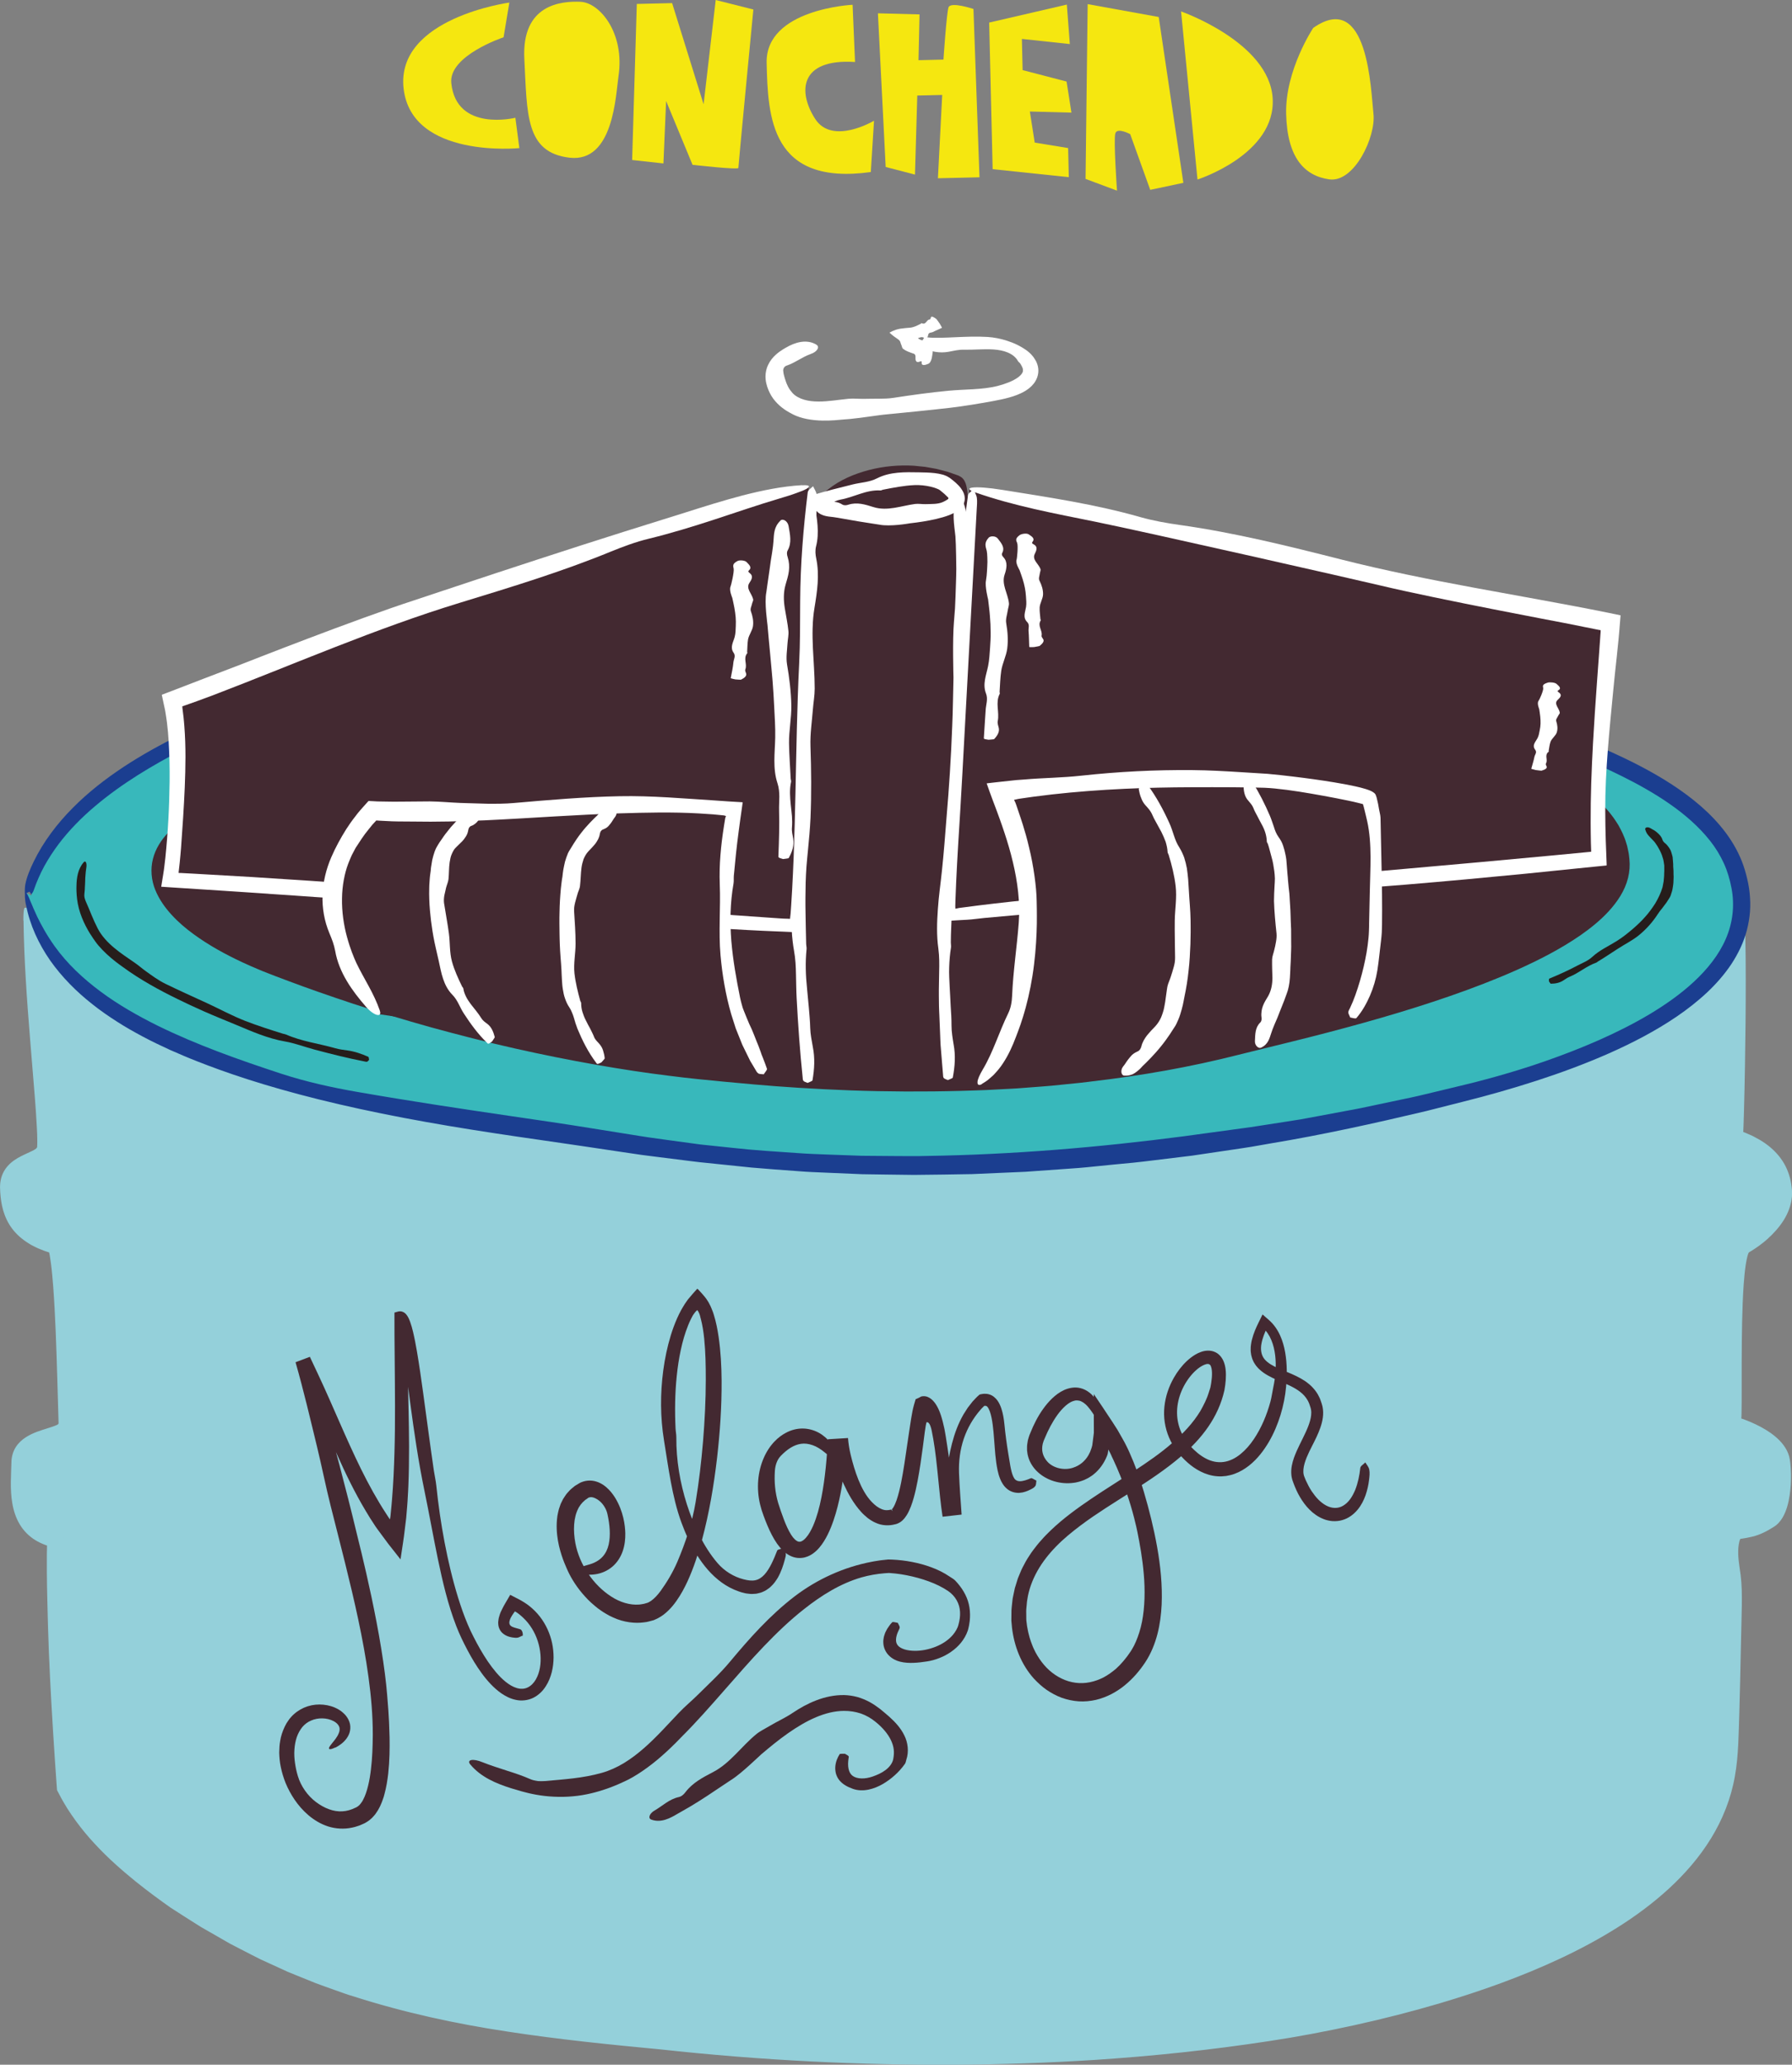 <?xml version="1.0" encoding="UTF-8"?>
<svg xmlns="http://www.w3.org/2000/svg" id="Capa_2" data-name="Capa 2" viewBox="0 0 754.37 868.92">
  <rect x="0" y="0" width="754.37" height="868.92" fill="#808080" stroke="none"/>
  <defs>
    <style>
      .cls-1 {
        fill: #94d0da;
      }

      .cls-1, .cls-2, .cls-3, .cls-4, .cls-5, .cls-6, .cls-7 {
        stroke-width: 0px;
      }

      .cls-2 {
        fill: #1b3e90;
      }

      .cls-3 {
        fill: #f5e710;
      }

      .cls-4 {
        fill: #261d1b;
      }

      .cls-5 {
        fill: #38b8bb;
      }

      .cls-6 {
        fill: #fff;
      }

      .cls-7 {
        fill: #432931;
      }
    </style>
  </defs>
  <g id="Capa_1-2" data-name="Capa 1">
    <g>
      <g>
        <g>
          <path class="cls-1" d="M10.4,382.01c1.2,20.49,8.97,90.64,7.76,101.49-1.2,4.83-16.2,4.2-15.59,16.8.4,8.46,2.39,19.8,20.39,24.59,3.35,11.03,4.27,61.08,4.95,74.64.28,5.89-19.69,3.69-19.69,16,0,9.84-2.85,28.26,15.4,31.99-.86,27.64,4.61,104.61,4.61,104.61,9,18.11,25.34,32.89,46.45,47.98,63.91,43.41,127.47,52.2,202.23,59.44,84.41,9.64,176.06,9.64,259.27-3.62,60.3-9.64,179.68-39.8,190.53-110.94,1.22-7.74,1.31-15.75,1.7-23.56.72-14.32,1.28-28.65,1.77-42.98.19-6.01.34-11.58-.56-17.45-.77-5.17-1.44-10.98.93-15.89,6.46-.95,9.02-1.33,14.77-5.03,5.99-3.87,6.27-18.6,5.19-25.37-1.65-10.32-20.76-15.55-20.76-15.55,1.04-6.47-1.55-71.28,4.48-74.67,7.65-4.31,17.58-13.34,16.85-23.31-.59-7.83-4.38-17.16-20.74-22.48.46-2.42,2.08-81.53,0-100.91"></path>
          <path class="cls-1" d="M9.91,387.4c.2,16.55,1.4,33.07,2.73,49.58.67,8.24,1.35,16.49,2.02,24.75.32,4.12.62,8.24.83,12.34l.15,3.07.06,3.03c.02.52,0,.98-.02,1.45l-.03.97c-.02.43-.42.78-.71.98-.84.57-2.23,1.2-3.77,1.9-1.55.71-3.33,1.54-5.14,2.79-1.8,1.23-3.69,3.07-4.82,5.55-.56,1.22-.93,2.56-1.09,3.9-.16,1.33-.11,2.75-.03,3.9.15,2.43.47,5.05,1.23,7.72.76,2.67,2.01,5.39,3.84,7.8,1.83,2.42,4.21,4.47,6.83,6.08.65.42,1.31.83,2.01,1.15.69.34,1.38.71,2.09,1.02.72.29,1.44.57,2.16.86l.54.22c.19.07.22.07.34.11l.59.19.59.19.3.09.07.02v.05s.03.1.03.1l.18.83c.11.7.22,1.4.33,2.1.12.7.22,1.43.3,2.18.17,1.47.36,2.96.48,4.48.14,1.51.28,3.03.39,4.58.46,6.16.79,12.51,1.05,18.93.26,6.42.47,12.92.66,19.42.18,6.38.37,12.75.55,19.03.02.2-.02.42-.16.56-.14.15-.29.24-.51.34-.97.47-2.45.94-3.88,1.39-2.92.93-6.14,1.83-9.28,3.84-1.55,1.01-3.1,2.37-4.22,4.17-1.12,1.79-1.69,3.91-1.78,5.84-.05,1.49-.1,2.97-.15,4.45-.05,1.46-.1,2.93-.11,4.42-.02,2.97.1,5.99.64,9.01.52,3.01,1.49,6.05,3.14,8.79,1.64,2.74,3.99,5.05,6.58,6.61.64.39,1.29.76,1.96,1.06.66.34,1.32.58,1.98.85.44.18.4.15.49.19l.21.07.24.07c0,.07,0,.17-.01.25v.12s-.01.06-.01.06v.2c-.04,1.2-.07,2.38-.07,3.52,0,2.29-.03,4.49,0,6.58.04,4.18.09,7.94.18,11.23.14,6.58.3,11.29.36,13.64.35,11.86,1.1,27.04,2.11,43.2.26,4.04.53,8.14.8,12.26.14,2.06.29,4.13.43,6.2l.22,3.11.17,2.32c-.02.27.13.48.25.71l.35.66.5.93c.99,1.95,2.13,3.81,3.24,5.66,1.19,1.8,2.36,3.61,3.64,5.32,2.52,3.44,5.2,6.67,7.99,9.64,5.53,6,11.38,11.07,16.82,15.51,5.48,4.43,10.56,8.12,15.01,11.26,4.52,2.97,8.32,5.3,11.01,7.03.68.43,1.29.81,1.83,1.15.55.32,1.03.59,1.44.83.81.46,1.32.75,1.5.85l7.29,4.19,1.82,1.05c.61.34,1.24.65,1.86.97l3.74,1.93c2.5,1.27,4.97,2.6,7.49,3.82l7.65,3.5,3.82,1.75,3.89,1.58,7.79,3.15c2.62,1,5.27,1.9,7.9,2.85,2.64.93,5.26,1.92,7.95,2.7,21.32,6.83,43.22,11.58,65.23,14.88,21.21,3.25,42.56,5.42,63.8,7.42,21.25,2.33,42.63,4.04,64.01,5.12,39.59,1.98,79.3,1.86,118.88-.66,24.54-1.6,49.02-4.18,73.35-7.9,12.18-1.82,24.3-4.13,36.33-6.77,12.03-2.65,23.99-5.7,35.82-9.19,17.18-5.1,34.15-11.11,50.49-18.76,8.17-3.82,16.16-8.08,23.86-12.9,7.7-4.81,15.08-10.24,21.86-16.44,6.77-6.2,12.93-13.24,17.83-21.2,4.9-7.94,8.46-16.86,10.08-26.13.85-4.61,1.2-9.22,1.44-13.75.22-4.53.31-8.96.46-13.38.25-8.91.46-17.82.63-26.73l.28-12.25c.11-4.07.21-8.18.09-12.4-.06-2.11-.21-4.23-.47-6.36-.28-2.18-.63-4.08-.82-6.02-.2-1.91-.27-3.79-.11-5.56.08-.87.24-1.78.43-2.54.1-.34.2-.73.4-1.01l.78-.11.93-.15,1.13-.2c1.51-.28,3.11-.65,4.66-1.22,1.55-.56,3.01-1.28,4.37-2.05.68-.39,1.34-.78,1.98-1.19.18-.11.29-.17.52-.33l.64-.46c.39-.33.77-.66,1.1-1.02,1.34-1.44,2.17-3.02,2.81-4.57.63-1.56,1.08-3.11,1.4-4.66.65-3.09.93-6.16.98-9.22.03-1.53,0-3.06-.1-4.6-.05-.77-.12-1.54-.2-2.32-.04-.39-.1-.78-.16-1.18-.07-.43-.18-.93-.29-1.39-.5-1.85-1.41-3.49-2.46-4.88-1.06-1.4-2.26-2.58-3.52-3.62-2.52-2.08-5.25-3.64-8.02-4.98-1.39-.67-2.8-1.27-4.23-1.82l-1.35-.5c-.19-.07-.41-.13-.59-.2.03-.23.05-.46.06-.68l.05-1.8.05-4.76c.03-11.08-.05-22.09.19-33.07.12-5.49.3-10.97.69-16.38.2-2.7.45-5.4.84-7.99.2-1.29.43-2.56.74-3.69.08-.27.16-.55.24-.78.04-.11.08-.25.13-.34.05-.11.02-.06.06-.13.08-.17.2-.32.36-.4l.85-.5c.35-.21.69-.44,1.04-.66.7-.44,1.36-.92,2.04-1.39.67-.48,1.31-.99,1.96-1.49.63-.54,1.28-1.04,1.88-1.61,2.45-2.22,4.72-4.71,6.58-7.62,1.84-2.9,3.25-6.33,3.57-10.08.08-.92.04-1.9,0-2.81-.08-.85-.16-1.71-.31-2.56-.28-1.71-.71-3.42-1.36-5.08-1.22-3.33-3.31-6.36-5.79-8.8-2.49-2.46-5.37-4.36-8.33-5.86l-1.11-.57c-.37-.18-.75-.33-1.13-.49l-1.13-.49-.56-.24-.15-.06-.06-.02-.5-.19c-.13,0-.04-.14-.06-.22l.02-.27.06-1.38.08-2.31.14-4.62c.34-12.31.53-24.6.66-36.9.11-12.3.15-24.6-.09-36.95-.09-3.19-.07-6.56-.55-9.51-.35-2.48-1.35-4.48-2.08-6.65-.61,1.83-1.77,3.4-1.76,5.37.07,7.45-.13,14.91-.31,22.37-.2,7.47-.4,14.94-.6,22.43-.41,14.97-.69,29.99-.92,45.03l-.03,1.63-.05,1.92-.08,2.38-.05,1.17v.15s.07.04.11.07l.28.1.56.2,2.24.8,1.09.39.72.3c.97.39,1.95.78,2.86,1.25,3.72,1.79,7.11,4.23,9.47,7.46,2.4,3.18,3.66,7.2,3.81,11.24.19,3.87-1.62,7.71-4.09,10.94-1.55,2.01-3.37,3.85-5.34,5.51-.98.83-2.01,1.62-3.07,2.36-.52.38-1.06.73-1.61,1.08-.27.17-.54.36-.82.51l-.96.56c-.48.28-.92.62-1.26,1.06-.33.44-.61.92-.83,1.44-.4.94-.62,1.73-.83,2.56-.4,1.64-.66,3.24-.87,4.85-.42,3.2-.66,6.38-.86,9.55-.37,6.35-.49,12.67-.56,18.99-.06,6.32-.03,12.64.01,18.94l.05,9.45-.02,4.71-.02,1.17-.05,1.48c-.05,1.07-.18,2.19-.3,3.26.9.31,1.92.56,2.86.87.48.15.93.31,1.41.47l1,.36c1.33.5,2.63,1.04,3.91,1.63,2.55,1.19,5.01,2.59,7.13,4.31,2.11,1.71,3.91,3.8,4.58,6.19l.2.91c.05.34.1.68.15,1.03.08.69.16,1.39.21,2.1.11,1.41.14,2.83.13,4.24-.03,2.83-.26,5.67-.82,8.4-.57,2.69-1.47,5.42-3.13,7.24-.2.23-.43.42-.65.61-.23.16-.45.33-.78.53-.6.38-1.2.75-1.81,1.09-1.22.69-2.45,1.3-3.73,1.76-1.27.47-2.61.78-4,1.04l-1.05.18-1.15.18-2.84.41c-.66,1.18-1.16,2.59-1.52,3.91-.29,1.14-.46,2.29-.56,3.44-.2,2.3-.06,4.56.17,6.77.12,1.1.26,2.2.41,3.28.15,1.05.27,2.1.36,3.15.18,2.11.24,4.23.23,6.37-.03,4.27-.29,8.61-.54,12.94l-.79,12.98c-.3,4.7-.3,9.48-.5,14.22l-.9,20.73c-.18,3.43-.41,6.84-.82,10.2-.41,3.37-1.04,6.67-1.89,9.92-.83,3.26-2,6.42-3.32,9.52-1.32,3.1-2.89,6.09-4.65,8.97-1.75,2.89-3.67,5.67-5.78,8.33-2.09,2.66-4.32,5.23-6.7,7.66-9.48,9.77-20.72,17.79-32.56,24.64-11.88,6.84-24.42,12.55-37.26,17.48-13.57,5.21-27.49,9.5-41.55,13.16-14.07,3.65-28.31,6.65-42.63,9.11-3.58.61-7.17,1.19-10.76,1.73-3.58.55-7.21.99-10.8,1.49-7.2,1.04-14.44,1.79-21.66,2.64-14.48,1.48-28.98,2.82-43.53,3.68l-6.04.4-6.05.3c-4.03.19-8.06.43-12.1.58l-12.1.41c-4.03.15-8.07.17-12.1.26l-6.05.12-6.05.03-12.11.03c-8.07-.1-16.14-.14-24.21-.4-8.07-.15-16.13-.55-24.2-.86-8.06-.45-16.12-.83-24.17-1.43-8.06-.5-16.1-1.24-24.15-1.9-8.05-.79-16.1-1.59-24.18-2.29-32.89-3.01-65.7-7.63-97.38-16.14-18.11-4.89-35.67-11.49-52.62-19.27-16.28-7.48-32-16.34-46.64-26.56-7.29-5.25-14.36-10.77-20.84-16.85-6.5-6.05-12.35-12.74-17.01-20.15-.56-.94-1.16-1.86-1.68-2.82l-.78-1.44-.34-.62c-.05-.11-.12-.17-.13-.26l-.5-6.24-1-13.58c-.64-9.06-1.21-18.12-1.69-27.18-.48-9.06-.89-18.13-1.13-27.18-.11-4.53-.22-9.06-.23-13.58-.02-2.26-.02-4.52.02-6.77l.04-3.38.13-4.08c.03-1.42.1-2.89.11-4.31l-1.79-.45c-.61-.15-1.2-.3-1.75-.47l-1.7-.49c-.18-.05-.18-.07-.27-.1l-.2-.09-.41-.17c-1.08-.47-2.09-1.02-2.97-1.69-1.79-1.32-3.12-3.06-4.04-5.15-.93-2.08-1.42-4.49-1.66-7.01-.24-2.53-.21-5.18-.11-7.91l.18-4.22.03-1.1v-.56s.04-.33.04-.33c.01-.22.02-.44.08-.62.03-.2.07-.39.13-.56.22-.71.57-1.28,1.14-1.86.58-.58,1.41-1.13,2.39-1.63,1.99-1.02,4.49-1.74,7.27-2.61.71-.23,1.42-.45,2.19-.75.37-.13.79-.31,1.19-.47l.64-.3c.26-.12.58-.3.88-.47,1.19-.7,2.27-1.6,2.99-2.74.17-.29.33-.59.48-.89.11-.32.24-.63.32-.96.06-.33.1-.67.19-.99.02-.34.04-.68.04-1.03l-.58-16.14c-.2-5.23-.43-10.46-.71-15.69-.29-5.24-.61-10.47-1.05-15.71-.43-5.24-.92-10.49-1.65-15.76-.17-1.37-.39-2.76-.61-4.15-.19-1.38-.47-2.81-.75-4.23l-.1-.53-.06-.31-.11-.43-.44-1.73-.43-1.72-.11-.43c0-.1-.1-.06-.15-.1l-.19-.06-.75-.22-2.98-.88-.74-.22-.45-.17-.89-.34c-4.78-1.73-8.8-4.8-10.85-8.86-.91-1.77-1.51-3.7-1.87-5.76-.18-1.03-.3-2.08-.38-3.16-.03-.55-.08-1.08-.09-1.65l-.03-.84c0-.27,0-.46,0-.69.06-1.8.52-3.18,1.47-4.32.94-1.16,2.47-2.18,4.37-3.1.95-.47,1.99-.92,3.12-1.43.56-.25,1.16-.54,1.78-.86.32-.18.63-.33.98-.55.17-.11.33-.19.52-.32.22-.15.53-.35.72-.52.88-.69,1.64-1.53,2.16-2.5.29-.47.42-1.03.59-1.53.12-.55.11-1.07.14-1.61l.05-1.11c.01-.33.04-.69.03-1l-.03-1.85c-.1-4.93-.47-9.65-.85-14.41-1.62-18.97-4.01-37.72-6.19-56.46-1.39-11.8-2.72-19.97-3.64-23.69-.93-3.72-1.6-2.99-1.58,3.14Z"></path>
        </g>
        <path class="cls-7" d="M141.18,735.48c1.72-.91,3.42-2.08,4.73-3.88.3-.47.64-.92.86-1.47.12-.27.25-.53.34-.82l.23-.89c.23-1.21.18-2.56-.25-3.77-.43-1.2-1.11-2.27-1.93-3.14-.83-.84-1.74-1.6-2.73-2.14-1.96-1.15-4.12-1.75-6.31-1.97-2.19-.21-4.43-.01-6.56.67-2.13.67-4.14,1.81-5.81,3.31-.41.38-.83.75-1.19,1.19-.37.43-.77.84-1.05,1.31l-.92,1.37-.75,1.43c-.91,1.94-1.61,3.98-1.91,6.06-.25,1.38-.37,3.02-.39,4.86.06,1.83.2,3.88.66,6.04.45,2.16,1.11,4.45,2.05,6.78.97,2.32,2.21,4.69,3.78,6.99,1.57,2.3,3.48,4.53,5.81,6.51,2.32,1.97,5.08,3.68,8.25,4.71,3.17,1.01,6.74,1.23,10.1.51.86-.14,1.66-.42,2.47-.68.83-.23,1.57-.62,2.34-.95l.57-.26c.2-.09.42-.24.63-.37.41-.27.87-.5,1.24-.82l1.1-.95c.35-.33.63-.69.95-1.03l.45-.53.38-.55c.25-.37.51-.73.74-1.11.39-.75.87-1.5,1.16-2.25.34-.75.66-1.51.9-2.26l.39-1.13.31-1.12c.82-2.98,1.27-5.88,1.6-8.68.6-5.59.65-10.75.57-15.29-.19-9.07-.85-15.63-1.01-17.8-.43-5.41-1.31-12.3-2.5-19.57-1.17-7.28-2.67-14.94-4.15-21.96-2.98-14.03-5.92-25.47-6.08-26.17-4.68-19.56-9.89-38.97-15.38-58.3-1.49-5.24-3-10.47-4.54-15.69l-5.36,2.03c6,12.36,11.05,25.31,16.75,38.07,3.66,8.22,7.61,16.38,12.29,24.19,1.13,1.97,2.39,3.87,3.64,5.79l.47.72c.13.23.44.64.69.97l1.55,2.1,3.11,4.2,3.24,4.11,1.62,2.06.2.26.05.06s.03.05.03,0l.02-.16.1-.64.19-1.28c.5-3.4,1.08-6.88,1.44-10.15l.38-3.09.19-1.55.09-.77.04-.53.35-4.2c.13-1.4.19-2.8.27-4.2.07-1.4.18-2.8.22-4.2.24-5.6.29-11.18.3-16.76-.04-11.15-.41-22.27-.58-33.34-.11-7.15-.13-14.28.01-21.38l-3.16,1.03c-.05-.16,0-.17-.06,0-.05.17-.24.52-.58.88-.17.2-.39.42-.62.6-.12.12-.27.24-.39.34,0,0,0,0,0,0l.09.17c.18.35.42.94.62,1.57.41,1.27.75,2.71,1.06,4.17.61,2.93,1.1,5.97,1.56,9.02.91,6.12,1.69,12.31,2.52,18.51,1.65,12.4,3.47,24.83,6.02,37.16,1.97,9.52,3.66,19.07,5.63,28.61,2,9.53,4.18,19.08,7.79,28.38.68,1.74,1.42,3.46,2.23,5.17.82,1.7,1.62,3.32,2.51,4.97,1.75,3.29,3.66,6.52,5.93,9.6,1.12,1.55,2.35,3.05,3.7,4.48,1.36,1.43,2.85,2.8,4.58,4,1.74,1.18,3.71,2.25,6.08,2.73,2.33.54,5.09.26,7.37-.87,2.28-1.14,4.02-2.92,5.22-4.81,1.24-1.89,2.01-3.92,2.54-5.96,1.02-4.09.98-8.26.14-12.28-.87-4.01-2.6-7.86-5.17-11.15-1.28-1.64-2.76-3.12-4.39-4.41l-.86-.66c-.33-.24-.66-.47-1-.67-.68-.41-1.35-.86-2.04-1.23-1.36-.72-2.76-1.46-4.17-2.16l-2.19,3.75c-.35.64-.73,1.25-1.04,1.92l-.49.99c-.2.39-.41.85-.56,1.3-.08.21-.16.48-.21.65l-.15.53c-.11.35-.21.71-.26,1.07-.13.71-.2,1.42-.13,2.11.07,1.37.68,2.72,1.66,3.68.86.81,1.96,1.41,3.22,1.72.62.17,1.27.26,1.9.33.24.02.45.03.65.04.15,0,.32,0,.46-.02.99-.09,1.66-.73,2.44-.91.09-.84-.22-2.41-1.12-2.68-.6-.19-1.25-.35-1.77-.5-.51-.14-1-.29-1.45-.49-.45-.19-.86-.48-1.11-.9-.25-.43-.25-.95-.16-1.42.09-.47.25-.92.45-1.33.09-.23.2-.36.27-.49.04-.12.19-.34.28-.51.43-.7.88-1.32,1.3-1.88.61.32,1.19.76,1.7,1.14.25.2.51.4.72.6l.18.16.28.24.54.5c1.44,1.34,2.68,2.87,3.71,4.53,2.07,3.31,3.3,7.15,3.62,11.09.29,3.56-.2,7.33-1.92,10.34-.84,1.49-2.03,2.73-3.44,3.41-1.4.7-3.03.74-4.62.26-1.63-.48-3.2-1.44-4.64-2.59-1.45-1.16-2.79-2.52-4.04-3.99-2.5-2.93-4.67-6.23-6.64-9.65-1-1.7-1.92-3.46-2.83-5.23-.92-1.76-1.74-3.53-2.51-5.36-1.54-3.64-2.86-7.41-4.04-11.22-2.36-7.63-4.19-15.45-5.7-23.33-1.5-7.88-2.65-15.84-3.47-23.84-.22-2.12-.73-4.22-1.04-6.34-1.61-11.08-3.06-22.19-4.59-33.32-.77-5.56-1.56-11.13-2.51-16.7-.48-2.79-1-5.58-1.67-8.39-.34-1.41-.72-2.81-1.25-4.27-.28-.73-.58-1.47-1.08-2.28-.27-.41-.56-.85-1.14-1.32-.28-.23-.69-.47-1.2-.61-.52-.15-1.13-.13-1.64.01l-1.5.42v1.57c.01,2.62-.02,5.25.01,7.87.07,13.28.32,26.51.18,39.68-.07,6.58-.25,13.14-.57,19.67l-.28,4.89-.36,4.87c-.1,1.63-.3,3.24-.44,4.86l-.21,2.18-.08.51-.08.54c-.02.14-.03.13-.05.2l-.04.14v.03s-.04-.04-.04-.04l-.06-.08-.2-.29-1.21-1.86c-3.89-5.94-7.34-12.22-10.54-18.68-6.4-12.93-11.82-26.54-18.11-39.93-1.18-2.5-2.35-5-3.53-7.51l-6.03,2.28c3.37,11.74,6.15,23.66,9.04,35.53,2.02,8.31,3.67,16.71,5.76,24.99,4,15.92,8.2,31.78,11.61,47.8,1.7,8.01,3.2,16.06,4.3,24.15,1.11,8.09,1.82,16.23,1.81,24.32-.04,4.91-.2,9.81-.78,14.54-.27,2.37-.65,4.69-1.19,6.89-.53,2.19-1.22,4.29-2.13,5.96l-.34.62-.37.53c-.23.39-.51.63-.75.94-.12.17-.27.23-.39.35-.13.1-.24.27-.39.32-.14.08-.27.16-.39.25-.04.04-.16.1-.27.15l-.34.15c-1.78.88-3.59,1.4-5.45,1.51-3.7.24-7.63-1.28-11.14-3.93-3.46-2.6-6.32-6.59-7.6-10.87-.58-1.87-.97-3.77-1.23-5.65-.26-1.88-.37-3.75-.23-5.55.12-1.8.43-3.55.97-5.16.54-1.6,1.39-3.11,2.33-4.28.98-1.18,2.24-2.14,3.7-2.76,1.45-.64,3.11-.97,4.79-.92,1.67.02,3.37.44,4.74,1.18,1.39.75,2.27,1.79,2.46,2.86.11.69,0,1.48-.35,2.27-.13.39-.39.77-.56,1.14-.24.37-.47.72-.68,1.04-.25.32-.48.63-.7.93-.22.3-.46.55-.66.81-.39.52-.75.95-1.01,1.31-1.03,1.45-.46,1.99,2.15.71Z"></path>
        <path class="cls-7" d="M243.43,662.02c2.27.62,4.71.89,7.21.5,2.48-.35,5.02-1.41,7.09-3.16,2.08-1.74,3.58-4.13,4.42-6.6.85-2.48,1.13-5.05,1.08-7.53-.04-1.66-.23-3.91-.85-6.51-.63-2.59-1.66-5.54-3.49-8.5-.93-1.47-2.07-2.95-3.59-4.28-1.51-1.31-3.54-2.52-6.05-2.81-1.24-.14-2.55,0-3.74.37-.3.09-.56.2-.94.34-.19.06-.33.16-.45.22l-.36.21-1.35.81c-.47.25-.84.64-1.27.96-.4.35-.85.66-1.21,1.05-.71.8-1.5,1.55-2.04,2.46-.29.44-.6.88-.87,1.33l-.69,1.4-.33.7-.25.72c-.16.48-.33.96-.49,1.44-.24.96-.46,1.92-.62,2.86-.09.94-.26,1.88-.27,2.79-.17,3.65.31,6.97.95,9.8,1.34,5.66,3.27,9.44,3.81,10.72,1.47,3.14,3.85,6.96,7.11,10.52,1.58,1.81,3.48,3.47,5.44,5.03,1.05.72,2.03,1.5,3.14,2.11.55.32,1.08.65,1.63.94.57.27,1.13.54,1.69.8,4.5,2.11,9.42,2.54,12.85,2.05.43-.06.85-.11,1.24-.16.39-.08.77-.19,1.12-.27.7-.19,1.31-.35,1.82-.49,1.11-.47,1.77-.79,1.86-.86,1.75-.9,3.18-2.08,4.43-3.32,1.27-1.23,2.33-2.56,3.28-3.9,1.91-2.7,3.42-5.52,4.73-8.37,2.6-5.71,4.48-11.57,6.08-17.46,3.04-11.37,4.97-22.9,6.32-34.48,1.23-10.72,1.95-21.5,1.9-32.34-.05-6.13-.36-12.27-1.25-18.44-.46-3.09-1.04-6.18-2-9.28l-.4-1.23-.69-1.72c-.21-.59-.5-1.11-.78-1.64-.27-.54-.55-1.08-.88-1.52-.61-1-1.3-1.77-2-2.59-.37-.41-.7-.8-1.1-1.22l-.59-.63c-.1-.1-.2-.22-.29-.3l-.28-.17c-1.24,1.37-2.37,2.62-3.52,4.03l-.44.53-.42.6-.84,1.21c-.55.83-1.03,1.74-1.56,2.61-.62,1.16-1.19,2.31-1.71,3.49-1.04,2.35-1.91,4.74-2.65,7.15-1.47,4.82-2.49,9.73-3.15,14.65-1.32,9.84-1.28,19.81.3,29.54.95,5.84,1.78,11.64,2.87,17.43,1.09,5.79,2.42,11.58,4.48,17.19,1.72,4.67,3.8,9.26,6.51,13.59,2.7,4.31,6.05,8.43,10.43,11.6,2.19,1.58,4.63,2.88,7.25,3.77l.99.33,1.03.26c.35.08.66.19,1.05.24l1.2.14c.4.03.79.11,1.21.08l1.25-.07.62-.05c.21-.04.42-.09.63-.14.42-.1.84-.21,1.26-.32.41-.12.8-.33,1.2-.5.39-.19.81-.35,1.14-.61.71-.47,1.42-.96,1.97-1.54,1.22-1.11,2.05-2.38,2.83-3.63,1.42-2.53,2.26-5.09,2.93-7.58.23-.88.55-1.8.41-2.66-.11-.74-.79-1.42-1.21-2.12-.83.31-2.2.44-2.4.95-.74,1.9-1.51,3.76-2.38,5.51-.87,1.74-1.86,3.38-3.02,4.64-1.17,1.27-2.46,2.07-3.88,2.35-1.44.29-3.02.08-4.86-.4-4.13-1.04-8.08-3.45-11-6.86-2.99-3.49-5.47-7.45-7.58-11.64-2.12-4.18-3.87-8.59-5.32-13.11-2.87-9.05-4.49-18.58-4.42-28.11.01-1.26-.27-2.52-.33-3.79-.35-7.38-.25-14.79.51-22.12.37-3.66.92-7.3,1.69-10.88.76-3.58,1.77-7.09,3.11-10.42.34-.87.73-1.71,1.13-2.54l.63-1.22c.06-.12.09-.18.12-.22l.09-.15.19-.3c.5-.77,1.03-1.41,1.59-1.87l.08-.07s.05.06.08.09l.16.21c.11.14.18.29.27.44.16.29.3.59.41.88.11.29.19.57.26.83l.09.39s.05.2.09.37l.14.49c.71,2.65,1.12,5.48,1.42,8.31.58,5.7.67,11.52.67,17.35-.01,8.58-.45,17.2-1.15,25.8-.72,8.6-1.72,17.19-3.14,25.71-1.45,8.69-4.31,17.13-7.67,25.04-1.94,4.51-4.48,8.72-7.07,12.3-1.25,1.7-2.63,3.18-4.03,4.17-.77.48-1.17.77-2.18,1-.44.13-.87.29-1.36.33-.48.06-.95.18-1.44.21-3.88.31-8.12-.97-11.85-3.42-7.49-4.86-13.26-13.37-14.99-22.3-.51-2.71-.72-5.42-.54-7.97.18-2.55.77-4.91,1.77-6.8l.17-.36c.07-.12.15-.22.22-.32.15-.21.29-.43.43-.65.12-.24.32-.4.48-.6.17-.19.33-.39.49-.59.37-.35.77-.67,1.14-1.04.22-.14.45-.29.67-.44.21-.14.5-.35.49-.37,0,0-.02,0,0-.01l.1-.06c.07-.02.13-.05.19-.08.13-.04.25-.1.37-.12.25-.06.52-.09.86-.06.67.05,1.6.42,2.54,1.03,1.88,1.22,3.56,3.56,4.1,6.09.97,4.42,1.39,8.93.52,12.8-.44,1.93-1.24,3.65-2.51,5.07-1.26,1.42-3.07,2.52-5.2,3.19-2.68.82-4.85,1.32-5.88,1.95-1.04.62-.95,1.33.73,1.84Z"></path>
        <path class="cls-7" d="M352.76,612.76c-.18-.49-.35-.99-.56-1.47-.23-.47-.47-.94-.72-1.41-.47-.95-1.13-1.8-1.77-2.67-1.39-1.66-3.05-3.18-5.09-4.29-2.04-1.09-4.42-1.75-6.85-1.74-2.43,0-4.84.67-6.91,1.79-1.39.73-3.19,1.92-4.88,3.73-1.71,1.79-3.32,4.16-4.51,6.95-1.21,2.78-2.02,5.98-2.29,9.31-.28,3.33-.01,6.8.77,10.09.22.81.42,1.64.66,2.43.27.78.54,1.55.8,2.31.52,1.42,1.05,2.84,1.65,4.22,1.17,2.76,2.46,5.33,4.03,7.59.8,1.12,1.64,2.17,2.63,3.09.99.92,2.12,1.71,3.35,2.24,1.22.55,2.54.76,3.58.74.53,0,.99-.05,1.38-.11.4-.05.71-.13.95-.21,1.24-.33,2.4-.93,3.35-1.63.97-.71,1.8-1.51,2.54-2.36,1.45-1.7,2.57-3.57,3.54-5.5,1.91-3.86,3.21-7.99,4.19-11.8,1.94-7.62,2.53-13.99,2.6-14.38.61-4.6,1.03-9.19.97-13.99l-6.74.42c.51,3.33,1.33,6.36,2.28,9.41.96,3.03,2.08,5.99,3.39,8.9,1.91,4.15,4.14,8.24,7.42,11.86.81.91,1.75,1.75,2.73,2.55,1.04.76,2.12,1.51,3.4,2.03,2.46,1.17,5.57,1.35,8.21.61l-.32.07c1.38-.21,2.54-.92,3.32-1.65.8-.74,1.36-1.51,1.84-2.27.76-1.23,1.28-2.44,1.75-3.64.46-1.2.84-2.4,1.18-3.59.67-2.39,1.19-4.76,1.64-7.13.9-4.74,1.57-9.47,2.2-14.17l.84-6.5c.13-.92.25-1.82.41-2.68.06-.32.12-.63.2-.94.05-.14.05-.33.15-.43.16-.04.33-.03.49.04.63.31.9,1.03,1.14,1.63.23.63.39,1.26.51,1.85l.2,1.07c.17.83.33,1.66.47,2.5.92,5.3,1.47,10.74,2.02,16.19.55,5.46,1.05,10.93,1.89,16.48l8.01-.9c-.4-5.91-.88-11.73-1.09-17.52-.18-4.93.47-9.85,2-14.39,1.55-4.54,3.94-8.65,6.98-12.13.29-.39.65-.72.99-1.06l.5-.5c.05-.05.1-.11.16-.15.07-.01.15-.03.22-.03.15-.01.3-.01.45.03.29.06.55.25.72.48.01.02.15.19.22.32.09.13.17.29.26.45.17.32.32.7.47,1.09.58,1.6.94,3.57,1.2,5.55.27,2,.44,4.07.6,6.17.35,4.22.51,8.52,1.48,13.15.26,1.17.58,2.36,1.11,3.63.27.64.57,1.28,1,1.94.19.32.48.69.74,1.03.31.34.63.71,1,1.01,1.44,1.27,3.39,1.88,5.3,1.78.99-.07,1.79-.24,2.49-.48.36-.11.71-.24,1.03-.38.33-.13.65-.27.94-.43.43-.21.87-.42,1.25-.66.4-.24.73-.53.98-.88.43-.59.36-1.55.48-2.33-.81-.33-1.87-1.19-2.3-1-1.62.7-3.35,1.3-4.77,1.27-.64-.03-1.22-.23-1.67-.57-.46-.37-.69-.78-.99-1.39-.58-1.23-.93-2.85-1.24-4.48-.3-1.65-.56-3.37-.85-5.12-.67-4.04-1.24-8.2-1.64-12.42-.22-2.17-.55-4.37-1.28-6.59-.37-1.11-.85-2.24-1.61-3.33-.81-1.15-2.05-2.23-3.47-2.63-.7-.24-1.45-.28-2.18-.27-.36.04-.73.06-1.09.14l-.54.11c-.09.02-.19.02-.26.07l-.21.17c-.56.43-1.07.99-1.59,1.52l-1.17,1.24-2.05,2.64-1.79,2.81c-2.22,3.85-3.74,8.02-4.83,12.24-1.09,4.23-1.79,8.53-2.4,12.86-.18,1.15.02,2.32-.03,3.47-.09,4.7.14,9.38.46,14.01l3.89-.44c-1.25-8.45-2.19-17.05-3.44-25.64-.34-2.35-.68-4.7-1.07-7.06l-.3-1.77-.16-.89-.08-.45-.14-.67c-.39-1.81-.85-3.66-1.42-5.39-.57-1.74-1.27-3.26-2.05-4.47-.79-1.2-1.62-2.1-2.64-2.74-.51-.32-1.09-.58-1.78-.69-.34-.06-.71-.07-1.08-.04-.19.01-.37.04-.55.08-.23.04-.22.07-.32.12-.62.37-1.27.69-2.19,1.06-.45,1.53-.96,3.11-1.34,5.07-.38,1.93-.71,4.01-1.02,6.12l-1.16,7.77c-.79,5.44-1.54,10.86-2.58,16.07-.53,2.59-1.13,5.16-1.92,7.45-.39,1.13-.86,2.2-1.33,2.98-.23.38-.47.68-.59.8-.03.01-.06.07-.07.07-.01.02-.04-.02.08.19.18.38.19.48.21.56l-.57-.65c-1.34.37-2.59.42-3.99-.17-1.4-.53-2.86-1.64-4.18-3.02-2.39-2.47-4.19-5.82-5.6-9.27-1.41-3.47-2.46-7.14-3.34-10.8-.54-2.3-.91-4.68-1.07-6.84l-8.43.52c-.1,1.86-.28,3.77-.41,5.7-.28,4.15-.71,8.35-1.3,12.53-.6,4.18-1.37,8.35-2.5,12.36-.58,2-1.24,3.97-2.05,5.83-.81,1.85-1.79,3.61-2.95,4.95-.57.66-1.2,1.2-1.77,1.49-.58.31-1.01.31-1.43.23-.87-.18-2.15-1.34-3.1-2.9-1.19-1.89-2.18-4.14-3.06-6.45-.86-2.28-1.76-4.85-2.41-6.98-1.29-4.4-1.69-8.89-1.37-13.52.16-2.27.91-4.64,2.48-6.24,2.7-2.8,5.51-4.66,8.53-5.09,1.52-.23,3.17-.02,4.88.58,1.71.59,3.41,1.66,4.99,2.96,1.02.79,1.85,1.57,2.67,2.08.75.57,1.42.96,1.96,1.13,1.07.35,1.59-.14,1.07-1.61Z"></path>
        <path class="cls-7" d="M464.85,598.28c-.37-1.8-.8-3.61-1.52-5.38-.7-1.76-1.59-3.52-2.94-5.12-1.32-1.58-3.23-3.03-5.59-3.6-2.37-.61-4.84-.08-6.82.79-2,.91-3.64,2.19-5.09,3.56-1.44,1.38-2.69,2.89-3.81,4.46-2.23,3.12-3.95,6.58-5.33,10.02-.24.59-.53,1.19-.73,1.98-.11.38-.22.77-.33,1.17-.09.41-.14.86-.21,1.31-.07.45-.14.91-.13,1.41,0,.49-.03.99,0,1.51.07.52.14,1.04.21,1.58.1.53.28,1.07.43,1.62.71,2.17,2.08,4.29,3.95,5.98,1.86,1.7,4.19,3.02,6.78,3.8,2.59.78,5.45,1.06,8.37.64.73-.06,1.45-.29,2.19-.45.73-.19,1.44-.48,2.16-.74.69-.35,1.41-.65,2.07-1.06.65-.44,1.34-.82,1.93-1.35,2.46-1.96,4.36-4.73,5.5-7.54.33-.75.5-1.51.56-2.18l.02-.5v-.12s0-.1.04-.02l.17.29c.22.38.41.74.59,1.09.17.35.33.67.46.97.07.15.13.3.19.44l.04.1.19.4.43.89c2.23,4.76,4.06,9.42,5.5,13.61,2.89,8.38,4.26,14.83,4.68,16.88.98,4.87,2.14,11.15,2.69,17.83.58,6.67.45,13.76-.75,19.94-.62,3.08-1.51,5.91-2.57,8.35-.28.6-.54,1.2-.82,1.76-.3.54-.59,1.06-.88,1.56-.25.51-.64.98-.95,1.45-.33.46-.62.92-.94,1.34-.66.81-1.23,1.6-1.79,2.23-.57.62-1.05,1.19-1.48,1.63-.88.85-1.42,1.37-1.53,1.48-1.63,1.38-3.36,2.62-5.2,3.61-1.85.95-3.8,1.65-5.79,2.05-3.99.83-8.18.26-11.89-1.54-1.86-.89-3.6-2.07-5.18-3.47-1.58-1.41-2.96-3.06-4.17-4.85-.62-.88-1.14-1.84-1.68-2.79-.47-.99-.98-1.95-1.35-2.99-.44-1.01-.75-2.07-1.09-3.12-.16-.53-.28-1.07-.42-1.61-.14-.54-.27-1.08-.36-1.63l-.3-1.59-.2-1.58c-.19-1.04-.11-2.12-.14-3.19l-.02-1.6c-.03-.53.08-1.07.11-1.6l.15-1.61c.06-.53.07-1.08.2-1.6.61-4.25,2.16-8.31,4.26-12.08,2.12-3.77,4.87-7.23,7.98-10.41,3.11-3.18,6.62-6.03,10.24-8.76,6.73-5.04,14.02-9.48,21.25-14.1,7.24-4.61,14.53-9.37,21.22-15.13,4.13-3.57,8.01-7.58,11.19-12.2,3.19-4.63,5.59-9.8,6.85-15.48.26-1.46.45-2.83.55-4.29.09-1.45.12-2.94-.07-4.52-.05-.39-.1-.79-.2-1.2-.07-.4-.18-.82-.32-1.24-.11-.41-.32-.86-.5-1.28-.25-.46-.5-.96-.84-1.38-.65-.87-1.48-1.61-2.47-2.06-.98-.47-2.07-.67-3.16-.65-.56,0-1.07.09-1.58.18-.45.11-.91.22-1.31.38-.84.29-1.58.66-2.29,1.07-1.39.82-2.6,1.78-3.7,2.81-2.19,2.07-3.95,4.43-5.41,6.98-2.1,3.69-3.53,7.82-3.97,12.17-.47,4.34.2,8.9,1.96,13,1.76,4.11,4.55,7.64,7.76,10.49,1.63,1.45,3.48,2.78,5.57,3.82,2.09,1.04,4.46,1.81,6.96,1.97,1.24.12,2.51.03,3.74-.12,1.23-.21,2.45-.48,3.58-.92,2.3-.83,4.32-2.08,6.1-3.48,3.56-2.84,6.16-6.32,8.29-9.92,2.11-3.62,3.71-7.44,4.91-11.35,1.2-3.91,2-7.92,2.36-11.98.41-4.74.44-9.54-.4-14.36-.42-2.41-1.08-4.82-2.14-7.16-1.06-2.33-2.57-4.59-4.64-6.41l-2.74-2.4-1.61,3.28c-1.11,2.26-2.16,4.59-2.83,7.24-.15.67-.33,1.32-.4,2.05l-.13,1.07c-.02.37-.01.75-.02,1.12-.04.74.11,1.54.22,2.31.21.78.38,1.58.75,2.32.31.77.77,1.44,1.23,2.11.5.6,1.01,1.23,1.58,1.71,1.11,1.03,2.3,1.81,3.45,2.46,2.33,1.32,4.59,2.21,6.72,3.15,3.45,1.49,6.59,3.09,8.62,5.38.51.57.95,1.17,1.32,1.81.22.3.34.66.51.99.17.32.3.72.43,1.11.14.39.26.78.38,1.16.07.2.1.36.13.52.03.16.08.32.09.49.11.66.08,1.38.02,2.12-.15,1.49-.63,3.11-1.26,4.74-.63,1.64-1.44,3.31-2.27,5.01-.84,1.71-1.73,3.46-2.56,5.33-.82,1.88-1.62,3.88-2.06,6.22-.21,1.17-.31,2.45-.18,3.79.05.34.05.65.14,1.02.08.35.16.75.25,1.05l.54,1.52c.75,2,1.59,3.91,2.7,5.78,1.1,1.86,2.39,3.66,4.01,5.28,1.61,1.61,3.57,3.06,5.95,3.98,1.17.48,2.48.75,3.81.86,1.34.06,2.73-.04,4.04-.44,2.66-.73,4.84-2.45,6.41-4.32,1.59-1.9,2.63-4.01,3.38-6.12.73-2.12,1.21-4.25,1.47-6.37.18-1.5.38-3.09.09-4.45-.23-1.16-1.09-2.05-1.66-3.01-.73.81-2.04,1.48-2.11,2.33-.33,3.2-1.01,6.34-2.12,9.19-.59,1.41-1.28,2.75-2.12,3.92-.86,1.16-1.87,2.13-2.99,2.78-2.23,1.34-4.83,1.17-7.17-.1-1.17-.63-2.28-1.5-3.29-2.52-1.01-1.02-1.91-2.21-2.76-3.45-.96-1.45-1.77-3.03-2.51-4.66l-.49-1.22-.24-.61-.13-.48c-.15-.69-.19-1.47-.12-2.27.15-1.61.69-3.31,1.36-4.99.69-1.68,1.51-3.34,2.37-5.02,1.22-2.38,2.46-4.83,3.39-7.51.92-2.65,1.57-5.69.93-8.82-.15-.8-.41-1.45-.64-2.15l-.36-1.03c-.12-.34-.31-.68-.47-1.02-.63-1.37-1.53-2.62-2.53-3.72-1-1.12-2.16-2.03-3.34-2.87-1.2-.79-2.44-1.5-3.69-2.1-2.5-1.22-5.04-2.15-7.42-3.21-2.37-1.04-4.62-2.25-6.03-3.98-1.38-1.73-1.69-4.08-1.23-6.5.45-2.42,1.44-4.83,2.58-7.16l-2.1.42c1.59,1.39,2.83,3.22,3.67,5.26.86,2.03,1.36,4.24,1.63,6.48.52,4.5.12,9.13-.84,13.59-.42,1.93-.65,3.92-1.17,5.85-1.52,5.6-3.79,11.04-6.98,15.78-1.59,2.37-3.45,4.52-5.58,6.26-2.12,1.73-4.55,2.98-7.09,3.33-2.53.36-5.14-.17-7.51-1.43-1.19-.62-2.33-1.39-3.4-2.25-1.06-.9-2.11-1.85-3.03-2.89-1.88-2.06-3.37-4.41-4.37-6.94-.97-2.54-1.43-5.26-1.34-7.99.19-5.76,2.74-11.5,6.59-15.72.97-1.04,2.02-1.99,3.12-2.72.55-.37,1.11-.67,1.65-.9.27-.12.53-.2.79-.28l.36-.08c.12-.03.18-.01.27-.03.59-.06,1.13.25,1.36.73.08.15.27.69.38,1.2.1.55.17,1.16.18,1.82.03,1.3-.1,2.72-.32,4.15-.1.73-.25,1.4-.38,2.08l-.65,2.03c-.81,2.71-2.16,5.34-3.58,7.84-3.01,4.97-7.12,9.31-11.65,13.28-5.03,4.42-10.7,8.29-16.49,12.09-5.8,3.8-11.78,7.48-17.69,11.46-5.89,4-11.76,8.22-17.09,13.31-1.31,1.3-2.64,2.56-3.85,3.99-.61.7-1.26,1.36-1.83,2.11l-1.72,2.22c-.59.72-1.08,1.54-1.6,2.32-.5.8-1.06,1.55-1.5,2.4-.89,1.68-1.84,3.32-2.5,5.11l-.56,1.34c-.2.44-.37.9-.5,1.37l-.86,2.78-.22.7-.15.71-.3,1.43-.3,1.43c-.11.47-.2.95-.24,1.43-.18,1.93-.51,3.84-.45,5.79l-.03,2.92c.07.98.18,1.95.27,2.93.9,7.65,3.78,15.39,9.26,21.49,1.6,1.7,3.33,3.3,5.29,4.67,1.97,1.35,4.1,2.5,6.38,3.35,2.29.81,4.71,1.33,7.16,1.5,2.46.16,4.92-.1,7.29-.63,2.28-.54,4.44-1.39,6.48-2.42,2.01-1.07,3.92-2.3,5.62-3.71,3.45-2.82,6.26-6.11,8.63-9.69,2.44-3.71,4.06-7.8,5.12-11.88,1.06-4.1,1.57-8.25,1.77-12.35.35-8.22-.49-16.29-1.89-24.2-1.41-7.91-3.34-15.69-5.63-23.4-1.65-5.61-3.64-11.14-6.06-16.53-.15-.34-.3-.68-.46-1.01l-.61-1.27c-.6-1.26-1.26-2.46-1.93-3.63l-2.02-3.55-2.08-3.24c-1.42-2.18-2.76-4.19-4.28-6.46l-3.6-5.33v9.73s.02,4.62.02,4.62v1.15s0,.58,0,.58v.28s-.03.21-.03.21l-.21,1.67-.43,3.33c-.14.47-.22.96-.41,1.41-.23.57-.22.59-.3.8-.07.18-.12.36-.19.53l-.25.49c-.17.32-.3.68-.49.97-1.44,2.45-3.62,4.32-6.51,5.23-1.75.58-3.76.66-5.67.24-1.9-.41-3.7-1.35-4.93-2.65-1.07-1.14-1.78-2.43-2.11-3.72-.33-1.29-.3-2.63.03-4.04.12-.35.23-.71.34-1.07.11-.36.34-.77.49-1.16l.57-1.32c.21-.49.41-.91.6-1.34.8-1.7,1.68-3.36,2.66-4.94.98-1.57,2.04-3.08,3.22-4.39,1.17-1.3,2.45-2.45,3.74-3.16.65-.37,1.28-.57,1.89-.72.61-.13,1.19-.09,1.8.03.61.13,1.23.45,1.86.86.31.23.62.48.92.74.29.31.6.57.88.91,1.43,1.67,2.53,3.43,3.43,4.84.89,1.43,1.62,2.53,2.18,3.2,1.14,1.33,1.74.88,1.3-1.82Z"></path>
        <g>
          <path class="cls-5" d="M10.68,375.58c14.93,79.98,179.24,94.75,237.72,103.36,123.22,18.47,242.1,14.31,372.64-19.88,39.17-10.26,125.22-36.71,111.53-89.63-8.72-36.91-64.72-54.14-95.84-66.44-126.96-48-272.57-43.08-404.5-30.77-58.5,6.15-201.62,33.23-219.06,104.6l-2.48-1.23Z"></path>
          <path class="cls-2" d="M11,381.04c1.59,8.28,5.27,16.18,10.13,23.18,4.93,6.98,11.02,13.1,17.69,18.34,3.32,2.66,6.81,5.07,10.38,7.35,3.56,2.3,7.24,4.37,10.97,6.36,3.72,1.99,7.53,3.79,11.35,5.55,3.85,1.7,7.71,3.36,11.62,4.88,5.22,2.05,12.38,4.72,21.06,7.5,8.67,2.79,18.84,5.71,29.98,8.47,11.14,2.77,23.25,5.39,35.76,7.77,12.51,2.38,25.42,4.52,38.15,6.45,12.72,1.95,25.28,3.66,36.98,5.42,5.89.88,11.59,1.73,17.04,2.54,2.73.4,5.4.8,7.99,1.18,2.6.36,5.13.65,7.58.97,4.9.61,9.47,1.19,13.64,1.71,2.09.28,4.08.49,5.97.67,1.89.19,3.67.38,5.33.55,6.65.69,11.44,1.19,13.82,1.43,5.93.52,12.71,1.02,20.04,1.55,3.66.31,7.47.42,11.37.6,3.9.17,7.91.34,11.97.51,1.02.04,2.04.08,3.06.13,1.02.02,2.05.03,3.08.05,2.06.03,4.13.06,6.21.09,4.16.05,8.34.11,12.5.16,8.34-.05,16.62-.22,24.56-.34,7.93-.35,15.51-.68,22.45-.98,6.93-.49,13.21-.94,18.56-1.32,5.35-.33,9.73-.84,12.89-1.15,3.16-.31,5.08-.51,5.48-.55l8.32-.79c2.78-.25,5.54-.65,8.31-.96l16.6-2.02,16.54-2.45c2.75-.42,5.52-.79,8.26-1.25l8.23-1.44c21.99-3.64,43.76-8.47,65.42-13.6l15.61-3.96c5.2-1.29,10.4-2.68,15.58-4.16,10.35-2.96,20.63-6.24,30.74-10.04,10.11-3.8,20.07-8.09,29.66-13.22,9.56-5.15,18.83-11.12,26.9-18.71,3.72-3.52,7.15-7.42,10.05-11.76,2.86-4.35,5.2-9.15,6.54-14.28.67-2.56,1.11-5.19,1.32-7.83.2-2.65.11-5.3-.16-7.92-.26-2.64-.81-5.19-1.47-7.7-.66-2.52-1.51-5.03-2.59-7.43-2.14-4.81-5.04-9.2-8.38-13.15-3.34-3.95-7.1-7.47-11.07-10.66-7.97-6.37-16.73-11.49-25.68-15.99-11.13-5.57-22.64-10.17-34.13-14.58l-17.21-6.59-8.72-3.19c-2.9-1.07-5.85-2-8.77-3l-4.39-1.48c-1.47-.48-2.95-.93-4.42-1.39l-8.85-2.74c-5.94-1.69-11.86-3.46-17.84-4.97-5.96-1.63-11.97-3.02-17.97-4.48-3.01-.7-6.03-1.33-9.04-2.01l-4.52-.99-4.54-.91c-35.14-7.12-70.82-11.51-106.59-13.55-35.78-2.04-71.64-1.73-107.32.63-21.42,1.44-42.79,2.85-64.15,4.43-10.68.82-21.34,1.63-32.03,2.55-2.67.23-5.34.44-8.04.74-2.68.29-5.35.59-8.02.92-5.34.66-10.66,1.4-15.98,2.23-17.72,2.76-35.32,6.24-52.75,10.53-17.42,4.31-34.68,9.42-51.53,15.8-16.83,6.41-33.33,14.03-48.58,24.06-7.6,5.03-14.88,10.68-21.38,17.26-6.5,6.56-12.26,14.06-16.39,22.56-1.46,3.01-2.87,6.31-3.48,9.37-.29,1.48-.27,2.86-.24,4.18l3.91-1.82c-.95-.15-1.9-.28-2.87-.46.65.83,1.16,1.8,1.77,2.67l-.43.2c.59-.63,1.09-1.3,1.37-2.13,1.21-3.51,2.7-6.9,4.46-10.15,1.78-3.23,3.81-6.31,6.01-9.26,4.45-5.87,9.64-11.13,15.27-15.89,11.27-9.54,24.09-17.22,37.38-24.06,15.37-7.88,31.58-14.37,48.17-19.39,17-5.13,34.26-9.42,51.67-13.06,17.4-3.62,34.96-6.61,52.61-8.7,35.41-3.62,71.02-6.38,106.62-6.93,4.72-.06,9.48-.48,14.23-.59,13.84-.42,27.68-.61,41.51-.54,13.84.08,27.67.33,41.49.98,13.82.63,27.62,1.56,41.39,2.83,13.76,1.31,27.49,2.99,41.15,5.07,3.6.58,7.22,1.11,10.81,1.74l10.77,1.94,10.72,2.17c3.57.72,7.12,1.58,10.67,2.37,14.2,3.29,28.26,7.11,42.14,11.47l10.37,3.38,10.29,3.62c6.83,2.51,13.53,5.07,20.39,7.85,13.65,5.38,27.21,10.6,40.11,17,3.57,1.77,7.09,3.61,10.51,5.59,3.42,1.97,6.78,4.04,9.97,6.29,6.41,4.45,12.28,9.56,16.94,15.45,2.34,2.94,4.27,6.12,5.8,9.45,1.52,3.31,2.56,6.86,3.25,10.54,1.39,7.21.52,14.58-2.39,21.29-2.9,6.73-7.73,12.74-13.35,17.98-5.64,5.26-12.11,9.78-18.89,13.84-13.62,8.07-28.48,14.29-43.63,19.62-7.74,2.71-15.61,5.11-23.56,7.28-3.97,1.09-7.97,2.11-11.99,3.06l-12.06,2.9-6.03,1.44c-2.01.49-4.04.87-6.06,1.31l-12.13,2.56-6.07,1.28c-2.02.43-4.06.77-6.09,1.15l-12.18,2.28c-2.32.43-4.64.88-6.97,1.29l-7,1.1-14.01,2.17c-9.36,1.28-18.71,2.55-28.07,3.83-35.97,4.7-72.16,7.74-108.46,8.29-4.54.16-9.07.04-13.61.04l-13.61-.11-13.6-.49c-4.53-.18-9.07-.31-13.59-.66-9.05-.63-18.11-1.16-27.13-2.18l-13.53-1.42-13.48-1.83-8.19-1.14c-2.73-.38-5.45-.87-8.17-1.29l-16.34-2.61c-11.01-1.8-21.95-3.36-32.88-4.97-21.86-3.21-43.66-6.48-65.39-10.28-10.71-1.85-21.63-4.28-31.89-7.62-17.94-5.88-35.67-12.14-52.35-20.34-8.3-4.14-16.38-8.72-23.76-14.2-7.37-5.46-14.14-11.75-19.44-19.16-3.33-4.66-5.65-8.95-7.36-12.47-.78-1.79-1.56-3.34-2.08-4.71-.28-.68-.55-1.3-.8-1.85-.23-.56-.44-1.06-.62-1.5-.76-1.74-1.3-2.43-1.53-1.91-.12.26-.16.82-.12,1.71.05.88.14,2.1.49,3.61Z"></path>
        </g>
        <g>
          <path class="cls-7" d="M95.6,336.21c-55.38,25.83-22.16,55.37,19.69,71.37,57.82,22.15,125.51,38.15,187.03,43.06,72.6,6.15,150.13,7.38,221.5-11.07,29.53-7.38,161.85-35.03,159.39-76.87-3.69-63.98-203.69-69.58-244.3-70.79-11.11-.38-22.42-.77-33.88-1.11-4.11-.12.74-85.08-3.11-86.62-23.31-9.32-48.18-1.55-55.95,9.32-2.72,3.81-1.49,76.29-6.19,76.31-82.9.4-168.53,8.82-239.27,46.39h-4.92Z"></path>
          <path class="cls-7" d="M90.68,337.58c-1.79.77-3.56,1.6-5.33,2.45l-2.6,1.4-1.3.71-1.26.79-2.52,1.61-2.41,1.81c-.82.58-1.56,1.28-2.32,1.96l-1.14,1.02c-.38.35-.71.75-1.06,1.12-2.82,2.98-5.26,6.66-6.35,10.98-1.12,4.29-.69,9.03.96,13.04,1.63,4.04,4.13,7.5,6.9,10.53,2.78,3.04,5.88,5.68,9.12,8.04,6.47,4.76,13.46,8.56,20.6,11.91,2.39,1.11,5.24,2.37,8.49,3.71,3.28,1.33,6.92,2.68,10.88,4.17,7.93,2.99,17.23,6.24,27.38,9.61,10.18,3.31,21.23,6.7,32.69,9.89,11.47,3.14,23.31,6.2,35.07,8.84,23.5,5.31,46.56,9.27,64.9,11.52,9.16,1.18,17.15,1.93,23.36,2.52,6.21.56,10.67,1,12.89,1.18,11.06.99,25.29,1.92,40.47,2.49,15.18.55,31.32.61,46.15.21,3.71-.13,7.34-.19,10.85-.36,3.51-.18,6.9-.36,10.15-.53,3.24-.14,6.33-.44,9.23-.64,2.9-.23,5.62-.41,8.12-.64,4.99-.5,9.1-.92,12.06-1.22,2.95-.31,4.75-.59,5.12-.62,20.73-2.41,41.37-6.03,61.62-11.19,10.01-2.52,20.11-4.91,30.18-7.48,10.07-2.56,20.12-5.25,30.11-8.15,9.64-2.8,19.22-5.79,28.73-9.09,9.5-3.3,18.92-6.89,28.15-11,9.22-4.13,18.3-8.75,26.77-14.58,4.21-2.95,8.29-6.2,11.88-10.1,1.79-1.96,3.45-4.07,4.88-6.4,1.43-2.32,2.58-4.9,3.26-7.65.63-2.53.83-5.27.57-7.81-.13-1.26-.24-2.51-.55-3.75-.13-.62-.25-1.24-.4-1.85l-.56-1.81c-.33-1.22-.89-2.36-1.36-3.52-.5-1.15-1.14-2.23-1.71-3.34-.68-1.04-1.31-2.12-2.04-3.12l-1.12-1.48c-.37-.5-.75-.98-1.16-1.43-3.19-3.74-6.87-6.93-10.75-9.74-3.89-2.81-7.99-5.24-12.18-7.43-8.42-4.32-17.18-7.75-26.07-10.66-8.89-2.92-17.91-5.31-26.98-7.43-22.52-5.16-45.34-8.52-68.21-11.09-22.87-2.54-45.81-4.25-68.76-5.47-9.54-.52-19.12-.9-28.63-1.3l-27.21-1.21-.19-.02c-.06,0-.14,0-.16-.07-.05-.12-.06-.25-.08-.38l-.06-.76c-.06-.69-.1-1.39-.14-2.1-.14-2.85-.18-5.78-.2-8.72-.03-5.88.05-11.8.14-17.72.17-11.86.44-23.73.35-35.71-.03-3-.09-6-.23-9.06-.07-1.53-.17-3.07-.34-4.69l-.07-.61-.1-.78c-.11-.7-.22-1.4-.4-2.08-.34-1.34-.95-2.61-1.99-3.4-.23-.21-.57-.34-.85-.51l-.44-.24c-.16-.07-.33-.12-.5-.18l-1.91-.67-2.26-.78-4.63-1.2-4.7-.84-4.75-.48c-6.35-.38-12.74.21-18.91,1.8-6.14,1.62-12.18,4.09-17.38,8.29-.39.32-.78.61-1.16.94l-1.09,1.07-1.08,1.07-.98,1.23-.56.7c-.21.27-.45.55-.6.9-.36.66-.57,1.41-.71,2.13-.13.67-.17,1.08-.24,1.59l-.15,1.42c-.31,3.71-.42,7.26-.55,10.84l-.61,21.31c-.22,7.08-.48,14.16-.9,21.18-.22,3.51-.47,7.02-.85,10.44-.1.86-.2,1.7-.32,2.54l-.19,1.23-.11.6-.06.27c-.07.3-.14.57-.26.83-.1.34-.49.22-.75.24l-7.68.03c-2.9.01-5.8.02-8.7.09-5.8.14-11.6.18-17.39.46-4.17.18-8.35.3-12.52.54l-12.52.72c-8.34.62-16.68,1.19-25.01,2.09-16.65,1.69-33.27,3.87-49.74,7.06-16.47,3.15-32.82,7.09-48.89,12.04-16.03,5.07-31.76,11.21-46.93,18.55-2.68,1.33-5.57,2.65-7.89,4.18-.05.03-.16.1-.15.11v.04s0,.05-.04.1c-.05.09-.1.18-.17.23-.08.07-.13.14-.25.21-.26.08-.51.16-.76.24-1.01.33-1.98.7-3.01,1,.8.41,1.55.97,2.33,1.45.79.47,1.55.86,2.61.91.44-.11.89-.37,1.32-.54l1.2-.52,2.4-1.05,4.78-2.1c1.6-.69,3.17-1.44,4.78-2.09l4.87-1.9,4.86-1.92,2.42-.97,1.21-.48,1.23-.43c3.28-1.16,6.56-2.33,9.85-3.49,3.25-1.24,6.61-2.19,9.92-3.29l4.98-1.61,2.49-.81,2.52-.72c3.35-.98,6.7-1.97,10.06-2.96,1.67-.53,3.37-.95,5.06-1.4l5.08-1.36c15.63-4.17,31.53-7.74,47.6-9.85,18.39-2.51,36.87-4.33,55.4-5.6,9.27-.65,18.55-1.1,27.83-1.49l13.94-.45,14.43-.24c.57-.07,1.15-.13,1.71-.21.13-.02.26-.08.39-.14.11-.09.25-.16.34-.27.21-.2.36-.44.51-.68.57-.99.87-2.19,1.11-3.36.13-.64.19-1.03.27-1.52l.2-1.4c.12-.93.22-1.86.32-2.78.36-3.7.59-7.38.79-11.05.39-7.35.64-14.7.91-22.03.28-7.33.55-14.67,1.01-21.96.12-1.82.25-3.64.42-5.44.08-.9.18-1.8.28-2.68.11-.87.24-1.78.4-2.53.07-.27.13-.53.26-.77.06-.11.17-.2.27-.33l.36-.41.81-.93.94-.84.93-.84,1.04-.74,1.04-.74c.35-.25.74-.44,1.11-.66,3.55-2.1,7.45-3.91,11.57-5.03,4.88-1.3,9.97-1.91,15.04-1.86,5.07.04,10.14.78,15.01,2.2.61.16,1.23.32,1.82.55l1.63.58c.34.12.69.23,1.02.37.26.26.3.66.38,1,.1.48.27,2.03.35,3.24.09,1.28.15,2.57.2,3.87.18,5.2.19,10.45.18,15.7l-.28,31.56c-.03,5.27-.05,10.54.05,15.84.05,2.65.13,5.3.32,8l.08,1.02.11,1.13c.11.95.24,1.92.48,2.81.25.89.57,1.71,1.21,2.34.17.17.37.23.56.28l.59.18c.41.11.9.13,1.34.2,9.93.36,19.87.73,29.8,1.09,27.33.89,54.54,2.67,81.63,5.63,13.54,1.48,27.04,3.23,40.47,5.35,13.43,2.12,26.78,4.59,39.98,7.62,14.61,3.37,29.06,7.45,42.7,13.09,3.4,1.42,6.74,2.96,9.99,4.61,3.23,1.69,6.4,3.46,9.38,5.46,2.97,2,5.8,4.16,8.35,6.54,2.55,2.38,4.77,5.01,6.53,7.83,1.77,2.83,3.04,5.87,3.7,9.04.08.4.18.79.25,1.19l.13,1.21.14,1.21.02,1.11c-.03,1.48-.19,2.96-.66,4.43l-.15.55-.21.54c-.14.36-.26.73-.42,1.09-.35.71-.65,1.45-1.08,2.14-.76,1.42-1.77,2.78-2.8,4.12-2.15,2.64-4.71,5.09-7.48,7.36-5.56,4.54-11.88,8.39-18.41,11.88-6.54,3.49-13.35,6.58-20.26,9.48-14.13,5.87-28.82,10.57-43.65,14.74-14.84,4.16-29.86,7.75-44.91,11.23l-25.9,5.86-3.21.72c-1.07.24-2.15.42-3.23.64l-6.45,1.26c-4.29.91-8.62,1.57-12.93,2.36-33.2,5.79-67,8.58-100.86,8.93-16.93.16-33.88-.28-50.8-1.27-4.23-.22-8.46-.52-12.69-.84l-6.34-.48-6.34-.56c-4.22-.38-8.45-.77-12.64-1.25l-6.3-.7-6.28-.84c-20.36-2.76-40.56-6.62-60.64-10.94-20.1-4.29-40.05-9.22-60.03-14.29-2.47-.6-4.93-1.28-7.4-1.98-2.47-.7-4.94-1.41-7.4-2.16-2.45-.78-4.89-1.59-7.3-2.43-1.2-.43-2.41-.85-3.61-1.28-1.18-.46-2.37-.93-3.54-1.39-4.11-1.64-8.21-3.27-12.31-4.91l-6.15-2.44c-2.01-.83-4.02-1.65-6-2.52-7.93-3.46-15.66-7.36-22.7-12.06-3.51-2.35-6.85-4.91-9.78-7.76-2.91-2.85-5.41-6.03-6.92-9.46-1.39-3.44-1.86-7.1-.65-10.64,1.1-3.54,3.46-6.89,6.37-9.8,3.68-3.69,7.46-6.34,10.42-8.53,1.54-1.03,2.87-1.96,3.99-2.78,1.15-.77,2.09-1.43,2.8-1.99,2.83-2.22,1.96-2.65-3.41-.51Z"></path>
        </g>
        <path class="cls-7" d="M197.98,742.55c4.43,5.32,10.82,8.01,17.22,10.03,2.17.63,5.87,1.88,10.5,2.7,4.61.84,10.13,1.18,15.46.68,5.34-.45,10.39-1.83,14.25-3.18,1.94-.66,3.56-1.37,4.84-1.89,1.26-.57,2.16-.98,2.61-1.18,4.52-1.99,10.83-6.38,15.59-10.62,4.83-4.19,8.33-8.04,8.57-8.25,6.28-6.25,12.05-12.86,17.8-19.4,5.54-6.31,11.02-12.63,16.77-18.64,5.33-5.55,10.86-10.89,16.84-15.58,7.36-5.84,15.44-10.86,24.25-13.4,3.19-.9,6.45-1.47,9.71-1.73l1.22-.08.58-.04c.17,0,.03.01.31.02.8.05,1.6.12,2.41.21,1.61.17,3.21.43,4.8.74,3.18.62,6.29,1.48,9.25,2.56,2.96,1.08,5.74,2.42,8.21,4.1,2.98,2.04,4.81,5.26,4.97,8.74.11,1.73-.16,3.56-.63,5.27-.14.4-.21.88-.39,1.22-.18.34-.3.68-.51,1.04-.23.35-.42.71-.65,1.06l-.76,1.01c-1.82,2.18-4.4,3.91-7.26,5.05-2.85,1.14-5.98,1.79-8.97,1.74-1.49-.02-2.95-.2-4.21-.6-1.26-.4-2.29-1.01-2.83-1.7-.54-.68-.77-1.41-.74-2.49.04-1.06.4-2.36,1.04-3.66.11-.23.24-.46.33-.7.12-.24.21-.5.19-.79-.02-.49-.54-1.19-.82-1.84-.79-.12-2.07-.53-2.35-.23l-.77.86c-.24.3-.46.62-.68.94-.22.32-.46.64-.66.98l-.56,1.07-.27.55-.2.59c-.13.4-.28.79-.38,1.21-.07.43-.14.86-.2,1.3-.07.44,0,.91,0,1.37.11,1.85.99,3.8,2.37,5.14,1.37,1.35,3.06,2.19,4.72,2.58,1.93.48,3.82.55,5.67.48,1.85-.06,3.64-.31,5.43-.57,1.84-.26,3.64-.75,5.37-1.44,1.74-.67,3.41-1.54,4.95-2.63,3.11-2.13,5.72-5.15,7.03-8.9.17-.46.23-.92.35-1.38.11-.46.22-.92.27-1.38l.21-1.38.1-1.4c.08-1.87-.06-3.77-.5-5.62-.87-3.73-3.01-7.07-5.63-9.84-.69-.75-1.63-1.2-2.45-1.77-2.41-1.64-5-2.91-7.66-3.89-2.66-.99-5.4-1.73-8.16-2.26-2.76-.54-5.56-.86-8.39-.99l-1.06-.03c-.16,0-.45-.03-.68,0l-.56.06-2.1.22c-.7.06-1.39.21-2.09.31-.69.12-1.4.2-2.08.36-11.72,2.21-22.97,7.33-32.41,14.52-10.46,8.01-19.07,17.72-27.24,27.51-4.16,5.01-8.99,9.41-13.57,13.96-2.63,2.6-5.49,4.95-8,7.6-4.84,5.08-9.49,10.34-14.74,14.91-2.62,2.28-5.38,4.4-8.33,6.2-2.95,1.78-6.1,3.22-9.37,4.14-3.99,1.12-7.98,1.81-11.93,2.29-3.96.48-7.87.78-11.99,1.15-1.01.06-2.05.08-3.07,0-1.02-.14-2.02-.38-2.97-.76-3.29-1.45-6.56-2.55-9.95-3.61-3.36-1.11-6.81-2.17-10.19-3.52-4.21-1.75-6.87-1.06-5.24.89Z"></path>
        <path class="cls-7" d="M274.1,765.73c2.07.8,4.18.62,6.05.04,1.88-.58,3.57-1.57,5.21-2.53,1.1-.64,3.02-1.69,5.24-3.01,2.22-1.31,4.74-2.9,7.14-4.48,4.81-3.15,9.19-6.19,10.1-6.73,2.25-1.38,5.33-4.05,7.89-6.36,2.56-2.31,4.61-4.27,4.75-4.38,3.67-3.11,7.38-6.16,11.27-8.88,3.75-2.62,7.65-4.99,11.77-6.73,3.8-1.6,7.8-2.64,11.74-2.66,2.44-.02,4.83.35,7.1,1.1,2.27.8,4.34,1.97,6.26,3.56,2.89,2.32,5.2,5.05,6.46,7.73,1.25,2.71,1.5,4.89.94,7.9-.36,1.82-1.68,3.46-3.29,4.65-1.62,1.21-3.51,2.04-5.38,2.69-1.56.54-3.19.85-4.69.8-1.5-.03-2.84-.42-3.72-1.08-.89-.66-1.43-1.6-1.72-2.91-.3-1.3-.25-2.9,0-4.53.03-.29.2-.59-.06-.91-.22-.28-.96-.61-1.47-.95-.76.02-2.09-.06-2.22.15-.96,1.52-1.67,3.24-1.83,5.13-.1.94,0,1.93.21,2.9.26.98.7,1.94,1.34,2.78.75.97,1.71,1.77,2.72,2.37,1.02.61,2.08,1.04,3.13,1.43,2.18.78,4.49.76,6.6.32,2.12-.44,4.09-1.27,5.91-2.31,1.82-1.05,3.5-2.28,5.07-3.69,1.57-1.41,3.02-2.99,4.34-4.86.34-.51.39-1.15.57-1.72,1.15-3.37.68-7.27-.89-10.32-1.53-3.11-3.84-5.56-6.24-7.72-1.29-1.15-2.55-2.18-3.9-3.3-1.4-1.07-2.87-2.1-4.48-2.97-1.61-.85-3.33-1.58-5.12-2.08-1.8-.48-3.66-.76-5.51-.81-4.11-.07-8.1.81-11.72,2.2-3.63,1.38-6.95,3.25-10.04,5.33-3.14,2.12-6.62,3.63-9.83,5.58-1.83,1.11-3.82,2.02-5.46,3.37-6.32,5.2-10.96,12.18-18.16,15.93-4.38,2.28-8.62,4.5-11.61,8.43-.74.97-1.63,1.81-2.82,2.08-4.13.92-6.83,3.72-10.19,5.66-.53.31-.96.62-1.3,1-.34.34-.59.72-.74,1.09-.29.74-.15,1.43.61,1.72Z"></path>
        <path class="cls-6" d="M343.01,214.08c.97,1.58,2.33,2.37,3.67,2.83,1.36.45,2.78.55,4.16.71,1.85.23,6.31,1.11,10.54,1.8,4.22.71,8.22,1.26,9.01,1.41,1.97.39,5.08.31,7.72.06,2.64-.25,4.81-.64,4.95-.66,3.71-.41,7.42-.98,11.16-1.85,1.8-.43,3.61-.92,5.46-1.64.94-.38,1.8-.76,2.9-1.43,1.19-.75,2.24-1.69,2.88-2.88.61-1.08.83-2.38.59-3.59-.02-.31-.15-.6-.23-.9-.07-.3-.21-.59-.35-.87-.13-.29-.28-.57-.46-.83-.17-.26-.34-.55-.52-.79-.35-.45-.76-.95-1.07-1.24-.33-.35-.67-.68-1.01-.98-.68-.62-1.37-1.18-2.06-1.7l-.32-.24c-.11-.08-.2-.16-.37-.26-.31-.19-.63-.38-.95-.56-.32-.19-.62-.27-.93-.4-.3-.11-.63-.26-.92-.32-1.19-.33-2.33-.53-3.44-.65-2.22-.25-4.34-.28-6.45-.32-6.09-.11-12.26-.28-17.73,2.5-3.26,1.68-6.85,1.74-10.28,2.59l-8.56,2.16c-1.43.37-2.85.75-4.28,1.15l-2.16.63-1.1.34-.59.2-.31.11-.46.19-.15.06-1.76.74-.2,2.45c-.02.23-.07.47.2.68.26.2,1.05.36,1.61.54.75-.14,2.07-.26,2.16-.42.15-.27.29-.53.43-.8l-.46.75c1.04.15,2.26.2,3.32.09,1.09-.11,2.14-.39,3.13-.87,1.28-.63,2.54-1.36,3.94-1.6,5.71-.97,10.9-4.24,16.9-3.87.4.02.73-.25,1.11-.32,4.39-.86,8.8-1.73,13.21-1.93,2.32-.1,4.67.17,6.81.66l1.54.42.7.25c.24.07.46.16.64.25.2.09.39.18.58.26.14.1.28.19.42.27.18.07.18.17.26.22.04.03.06.05.12.08l.31.26c.93.74,1.76,1.47,2.39,2.14.28.29.3.32.33.33.04.03.08.07.13.12.09.11.1.28.02.48l-.04.07-.02.04-.12.09c-.16.12-.33.25-.57.38-.43.27-.93.52-1.45.77-2.18,1.01-4.87.84-7.42.92-1.48.04-2.99-.26-4.46-.06-5.64.76-11.57,3.12-17.38,1.31-3.52-1.11-6.93-2.19-10.59-1.02-.9.29-1.82.39-2.63-.11-2.81-1.78-5.87-1.03-8.84-.88-.91.04-1.66.45-2.19.96-.53.52-.81,1.17-.45,1.76Z"></path>
        <path class="cls-6" d="M339.59,209.01c-2.29,5.12-1.85,10.27-1.8,15.43,0,3.44-.41,11.89-1.02,19.85-.57,7.95-1.23,15.42-1.41,16.89-.87,7.33-.26,23.05-.26,23.54v20.7c-.03,6.65-.06,13.31-.15,19.96-.11,6.16-.21,12.32-.38,18.48-.12,3.82-.16,7.64-.24,11.46-.07,3.82-.23,7.64-.38,11.47-.51,11.1-1.67,22.27.31,33.34.6,3.32.77,6.65.82,9.98.09,3.33.1,6.67.28,10.01.59,11.11,1.37,22.24,2.53,33.34.05.49,0,1.03.36,1.44.3.35,1.12.56,1.72.83.71-.36,2-.76,2.05-1.07.85-4.78,1.07-9.46.15-14.06-.46-2.66-1.03-5.33-1.1-8.03-.06-2.77-.34-5.51-.56-8.27-.23-2.75-.52-5.5-.77-8.26-.57-5.5-.78-11.04-.2-16.58.08-.73-.15-1.47-.17-2.21-.13-4.29-.17-8.59-.26-12.89-.1-4.3-.05-8.6.05-12.9.06-2.27.18-4.54.34-6.81.17-2.27.41-4.54.62-6.8.45-4.53.86-9.06,1.08-13.61.42-10.07.33-20.13-.02-30.22-.17-5.15.61-10.28,1.01-15.43.23-2.94.77-5.88.77-8.82,0-11.33-1.98-22.72-.09-33.98,1.13-6.85,2.17-13.73.75-20.66-.35-1.71-.53-3.46-.1-5.14,1.53-5.9.36-11.84-.54-17.72-.56-3.71-2.55-5.16-3.4-3.27Z"></path>
        <path class="cls-6" d="M402.43,210.39c-1.76,5.3-.77,10.27-.23,15.33.13,1.69.23,4.63.29,8.11.03,1.74.05,3.63.08,5.57,0,1.94-.09,3.94-.14,5.9-.13,3.93-.24,7.73-.41,10.73-.21,3-.39,5.21-.46,5.93-.63,7.21-.21,22.7-.18,23.2l-.22,10.21c-.07,3.41-.16,6.81-.31,10.22-.26,6.57-.56,13.14-.99,19.71-.39,6.08-.84,12.17-1.36,18.24l-.9,11.32c-.3,3.78-.67,7.54-1.05,11.32-.55,5.48-1.39,10.95-1.74,16.46-.39,5.51-.57,11.03.21,16.57.44,3.32.42,6.62.33,9.93-.02,3.31-.16,6.62-.12,9.94l.05,4.15c.01,1.38.11,2.76.16,4.15l.34,8.3c.06,1.38.09,2.77.18,4.15l.34,4.14.68,8.29c.04.49-.01,1.02.34,1.44.3.35,1.11.56,1.7.84.72-.36,2.01-.74,2.07-1.05.91-4.73,1.21-9.35.36-13.91-.43-2.64-.89-5.29-.89-7.97.01-2.74-.16-5.46-.35-8.19-.11-2.73-.29-5.46-.43-8.2-.12-2.73-.31-5.47-.2-8.21.09-2.74.31-5.47.75-8.2.12-.72-.07-1.46-.06-2.19l.05-3.19.12-3.19.25-6.38c.09-2.13.17-4.25.3-6.38.15-2.12.31-4.25.49-6.37.73-8.97,2.76-17.84,3.63-26.81,1-9.94,1.42-19.93,1.5-29.96.01-5.12,1.03-10.18,1.56-15.29.3-2.92.9-5.83.98-8.76.03-1.41.04-2.82.02-4.23-.04-1.41-.1-2.83-.18-4.24-.14-2.83-.31-5.65-.43-8.47-.08-2.82-.25-5.64-.21-8.45.03-2.81.21-5.63.64-8.44.49-3.43.83-6.87.92-10.31.04-1.72,0-3.44-.15-5.16-.13-1.72-.52-3.43-.98-5.13-.47-1.68-.78-3.4-.47-5.11.51-2.99.51-5.96-.07-8.87-.53-2.92-1.34-5.8-2.09-8.67-.94-3.62-3.07-4.8-3.71-2.83Z"></path>
        <g>
          <path class="cls-7" d="M340.46,204.54c-52.91,8.62-268.54,89.98-268.54,89.98,4.92,19.69,1.51,63.84-.95,76.14l263.53,18.18,5.96-184.3Z"></path>
          <path class="cls-6" d="M337.64,204.18c-8.51.48-16.83,2.23-25.02,4.32-8.18,2.15-16.25,4.68-24.29,7.24-5.38,1.68-14.68,4.6-25.75,8.06-11.06,3.48-23.86,7.61-36.25,11.65-24.8,8.07-47.98,15.9-52.57,17.38-11.45,3.72-29.13,10.21-44.12,15.9-14.99,5.68-27.3,10.54-28.05,10.83l-15.78,6.03-7.89,3.04-4.15,1.6-3.48,1.33-1.73.66-.43.17c-.03.11.04.28.06.42l.19.87.74,3.47.37,1.73c.04.17.05.25.06.32l.04.25.08.5c.19,1.34.45,2.66.6,4.02l.44,4.09.3,4.13c.32,5.52.45,11.09.39,16.66-.12,10.75-.69,21.54-1.8,32.22-.16,1.33-.29,2.67-.47,3.98l-.17,1.26c-.07.54-.15,1.09-.25,1.64l-.53,3.26-.26,1.62-.03.2c0,.05-.07.17.04.15l.41.03.83.05,3.3.22,5.27.34,16.25,1.05c20.05,1.32,40.1,2.71,60.14,4.15,24.85,1.79,49.72,3.49,74.54,5.57,17.6,1.47,35.18,3.13,52.78,4.54,8.8.71,17.6,1.35,26.42,1.88,4.41.27,8.81.5,13.22.71l6.62.28,1.65.06,2.63.12,5.83.28.04-4.65.03-3.48v-2.04s0-4.07,0-4.07c.02-2.71.06-5.43.11-8.14.11-5.42.3-10.85.51-16.26.43-10.84.98-21.67,1.35-32.51,1.22-36.16,2.63-72.32,3.95-108.47.06-1.61.22-3.3-.04-4.79-.22-1.27-.98-2.29-1.5-3.43-.78.85-2.12,1.56-2.24,2.56-1.86,15.1-3.09,30.29-3.18,45.62-.05,8.84.01,17.71-.43,26.53-.89,18.07-1.16,36.16-1.55,54.25-.2,9.04-.42,18.09-.77,27.13-.18,4.52-.38,9.04-.63,13.55l-.41,6.77-.23,3.33-.2,1.81c-.02.17-.03.33-.04.51-.56-.05-1.08-.06-1.63-.06l-.91-.02-1.56-.09c-28.06-1.98-56.13-3.83-84.17-6.01-29.63-2.31-59.13-5.73-88.79-8.01-16.44-1.27-32.87-2.38-49.3-3.39l-24.66-1.42-5.62-.3c-.29-.04-.95.18-.73-.33l.02-.28v-.15s.02-.11.02-.11l.05-.39c.14-1.05.23-2.09.35-3.13.23-2.08.38-4.16.56-6.24.62-8.47,1.2-16.92,1.56-25.42.34-8.5.51-17.03-.17-25.68-.12-1.24-.18-2.47-.33-3.72l-.46-3.75-.04-.36v-.08s-.01-.16-.01-.16v-.29s-.03-.11,0-.11h.07s.08,0,.11,0c.02,0,.02,0,.05,0l.85-.3,1.7-.6,3.4-1.21c2.26-.81,4.52-1.64,6.77-2.5,34.52-13.22,68.43-28.07,103.75-38.86,21.48-6.57,42.96-13.07,63.79-21.62,5.14-2.09,10.48-4.08,15.84-5.37,9.39-2.29,18.57-5.12,27.69-8.09,9.11-2.98,18.16-6.12,27.29-8.82,2.87-.86,5.3-1.6,7.22-2.33,1.92-.66,3.36-1.26,4.24-1.77,1.76-1.02,1.32-1.66-1.82-1.49Z"></path>
        </g>
        <g>
          <path class="cls-7" d="M408.05,205.81l269.49,56.6c-2.46,32-6.15,66.45-4.92,98.45l-273.61,24.88,9.04-179.93Z"></path>
          <path class="cls-6" d="M410.6,207.24c16.35,5.73,33.38,8.85,50.31,12.29,22.63,4.6,110.76,24.62,120.37,26.91,23.99,5.72,75.65,15.42,77.27,15.74l9.13,1.83,4.57.91.57.11.3.06.23.04.47.07-.02.63v.26s-.07.79-.07.79l-.11,1.58-.45,6.31-.92,12.63c-.6,8.42-1.19,16.86-1.65,25.32-.61,11.15-1.04,22.33-.99,33.54-.02,2.8.07,5.6.1,8.41l.1,2.96.03.81c-.25.04-.52.06-.79.09l-15.38,1.47c-20.51,1.93-41.03,3.79-61.56,5.59-25.45,2.24-50.9,4.57-76.36,6.52-36.99,2.83-74.05,4.91-110.84,9.85l-.78.1-.39.05c-.11.01-.09.02-.14.03l-.44.1-.98.19c-.03-.85-.09-.8.04-4.07l.31-7.56c.23-5.04.51-10.07.81-15.1.6-10.06,1.27-20.12,1.79-30.19l6.03-111.13c.09-1.64.28-3.38.05-4.92-.2-1.3-.94-2.37-1.44-3.54-.79.86-2.15,1.56-2.29,2.59-2.15,15.45-3.67,31-4.05,46.71-.22,9.06-.33,18.15-.93,27.19-1.15,17.2-1.76,34.42-2.44,51.65-.34,8.61-.69,17.22-1.13,25.83-.22,4.3-.46,8.6-.74,12.9l-1.03,14.89,5.47-.36,2.43-.14,1.97-.1c2.46-.12,4.92-.54,7.38-.76,28.72-2.56,57.44-5.27,86.18-7.63,30.37-2.49,60.78-3.87,91.18-6.4,16.84-1.4,33.66-2.95,50.46-4.6l25.19-2.57,4.59-.46,2.89-.29,1.44-.14c.03-.44-.02-.96-.03-1.44l-.34-9.06c-.13-4.18-.21-8.36-.22-12.55-.05-17.12,1.82-34.27,3.45-51.42.42-4.49.93-8.98,1.41-13.47l.69-6.75.35-3.83.55-6.75-4.95-1.03-4.77-.96-3.49-.68-6.98-1.34-13.98-2.59c-9.33-1.7-18.65-3.41-27.97-5.11-18.63-3.46-37.19-7.16-55.55-11.82-22.33-5.66-44.7-11.23-67.6-14.46-5.64-.79-11.4-1.79-16.85-3.34-19.09-5.45-38.65-8.33-58.08-11.46-12.23-1.97-17.42-1.01-11.38,1.1Z"></path>
        </g>
        <g>
          <g>
            <path class="cls-7" d="M159.92,426.87s-41.41-49.67-3.46-86.34c50.95,5.18,102.75-4.32,153.7-.86-5.18,37.12-9.49,77.7,12.95,111.38"></path>
            <path class="cls-6" d="M159.91,425.33c-1.29-3.69-2.91-7.02-4.68-10.27-1.75-3.25-3.61-6.44-5.2-9.77-1.04-2.23-2.67-6.18-3.97-11.03-1.34-4.84-2.19-10.6-2.09-16.1.06-5.51,1.12-10.7,2.56-14.54.35-.96.76-1.83,1.08-2.64.31-.82.69-1.51,1.02-2.12.66-1.22,1.08-2.11,1.39-2.51,1.35-2.06,3-4.73,5.17-7.34.54-.65,1.06-1.34,1.62-2l.89-.96.45-.48.11-.12c.05-.05.01-.02.02-.03h0s0-.08.02-.1c0,0,0-.01,0-.02h0s0-.01,0-.01h.17c.47.04.93.06,1.39.09,1.83.09,3.58.18,5.18.26,1.6.07,3.05.05,4.29.07,2.47.02,4.07.03,4.25.03,10.26.19,20.49-.08,30.67-.52,9.82-.46,19.6-1.07,29.37-1.64,9.04-.53,18.07-1,27.09-1.28,11.18-.35,22.36-.61,33.48.02l6.05.4,3.01.29,1.5.15c.2.03.23.06.34.09.18.06.33.11.45.16.02.02.08,0,.07.05l-.05.14-.1.26-.09.22-.04.1-.02.05s0,0,0,.02l-.02.09-.03.19c-.17,1.01-.34,2.02-.49,3.03-1.27,8.09-2.1,16.33-1.77,24.63.39,9.93-.56,19.83.31,29.83.75,8.3,2.15,16.6,4.48,24.71l1.92,6.03,2.36,5.89c.36,1,.86,1.93,1.32,2.89l1.4,2.85.7,1.43.35.71.41.68,1.63,2.73c.39.65.71,1.39,1.35,1.8.55.35,1.51.27,2.29.37.47-.8,1.5-1.88,1.35-2.31-.57-1.65-1.17-3.27-1.8-4.84l-.48-1.18-.41-1.21c-.28-.8-.57-1.6-.88-2.38-1.32-3.09-2.37-6.27-3.9-9.29-.77-1.79-1.5-3.6-2.23-5.42l-.52-1.37-.4-1.41c-.26-.94-.5-1.89-.7-2.85-1.59-7.84-3-15.74-3.68-23.79-.65-8.04-.5-16.19.91-24.19.19-1.06.05-2.16.13-3.23.57-6.27,1.2-12.53,2.05-18.79.2-1.57.4-3.13.63-4.69l.97-6.84.06-.43.03-.22s-.01-.05-.06-.05h-.11s-.86-.06-.86-.06l-1.73-.1-3.47-.21-5.19-.36c-13.44-.84-26.93-2.08-40.39-1.81-14.92.29-29.69,1.57-44.43,2.85-3.76.35-7.54.35-11.31.32l-11.3-.34c-4.3-.17-8.59-.6-12.87-.65l-12.35.1c-2.06.05-4.12,0-6.17-.03l-3.09-.05h-.47s-.69-.05-.69-.05l-1.35-.07-1.32-.06-.33-.02c-.09.04-.15.16-.23.23l-.45.5-1.77,1.97-1.14,1.3c-.74.8-1.38,1.7-2.05,2.57-.65.89-1.37,1.71-1.97,2.63l-1.84,2.74c-2.33,3.73-4.46,7.59-6.24,11.72-2.17,5-3.51,10.48-3.69,15.98-.19,5.5.78,10.98,2.87,15.96.54,1.22.99,2.47,1.45,3.71.43,1.25.77,2.52,1.01,3.8.78,4.54,2.58,8.77,4.89,12.65,2.3,3.89,5.12,7.43,8.03,10.8,1.85,2.12,3.61,3.24,4.74,3.48,1.14.23,1.6-.41,1.12-1.76Z"></path>
          </g>
          <path class="cls-6" d="M202.28,338.34c-1.59-.15-2.83.28-3.86.93-1.01.7-1.78,1.67-2.62,2.54-.59.56-1.52,1.61-2.75,2.78-.63.57-1.21,1.27-1.85,1.96-.61.71-1.33,1.39-1.9,2.16-.6.76-1.19,1.5-1.75,2.2-.56.7-1,1.42-1.43,2.03-.43.62-.8,1.15-1.09,1.56-.26.43-.46.74-.56.89-.5.76-1.06,1.79-1.48,2.94-.39,1.17-.78,2.42-1.03,3.58-.22,1.18-.39,2.25-.5,3.05-.12.79-.11,1.32-.13,1.38l-.33,2.46c-.1.82-.12,1.64-.19,2.46-.15,1.64-.11,3.27-.15,4.9.01,1.57.08,3.13.16,4.68.14,1.55.2,3.1.41,4.64l.23,2.13.3,2.12c.17,1.42.42,2.82.66,4.23.61,3.49,1.49,6.91,2.26,10.38.25,1.27.52,2.54.82,3.81.27,1.28.62,2.53,1.03,3.77.82,2.47,2.02,4.81,3.91,6.73,2.28,2.28,3.12,5.32,4.85,7.92,2.82,4.33,5.89,8.57,9.75,12.31.17.17.29.42.65.33.31-.07.94-.57,1.43-.88.4-.65,1.2-1.71,1.16-1.87-.62-2.41-1.47-4.29-3.1-5.55-.47-.36-.98-.71-1.43-1.1-.44-.4-.85-.84-1.16-1.35-1.27-2.08-2.88-3.89-4.38-5.84-.71-1-1.43-1.99-1.98-3.09-.53-1.11-1.01-2.24-1.18-3.52-.05-.34-.37-.54-.52-.83-1.65-3.4-3.25-6.85-4.26-10.5-1.07-3.88-.78-8.04-1.3-11.87-.57-4.27-1.38-8.44-2.04-12.74-.14-1.09-.06-2.2.13-3.28.23-1.08.52-2.15.73-3.22.32-1.21.87-2.37,1.01-3.57.25-2.32.14-4.77.5-7.17.2-1.19.4-2.4.91-3.48.24-.55.51-1.09.82-1.6.31-.52.75-.96,1.19-1.4.56-.52,1.07-1.05,1.59-1.56.55-.5,1.05-1.01,1.48-1.57.22-.28.41-.57.6-.86.2-.28.39-.58.55-.9.33-.63.56-1.34.69-2.16.15-.79.5-1.47,1.27-1.73.68-.22,1.2-.57,1.68-.95.49-.37.9-.82,1.26-1.34.36-.5.65-1.09.98-1.66l.99-1.72c.84-1.45.17-3.48-1-3.59Z"></path>
          <path class="cls-6" d="M258.45,339.98c-.8-.16-1.55-.15-2.24-.03-.35.06-.68.15-1,.25-.31.13-.59.29-.88.46-1.12.69-2.09,1.59-2.95,2.56-1.28,1.18-4.32,4.15-6.77,7.36-2.5,3.17-4.32,6.49-4.74,7.11-.26.39-.53.86-.77,1.37-.22.52-.44,1.09-.65,1.69-.21.59-.41,1.21-.59,1.83-.15.62-.29,1.25-.41,1.84-.54,2.38-.63,4.39-.68,4.51-.33,1.66-.45,3.34-.67,5.01-.13,1.67-.3,3.34-.38,5-.07,1.6-.18,3.2-.18,4.8l-.05,2.39v2.39c-.01,1.47.02,2.94.05,4.41,0,1.47.08,2.94.11,4.41.04,1.82.22,3.64.32,5.46.18,1.82.26,3.64.39,5.47.07,1.33.09,2.68.19,4.02.09,1.34.16,2.69.39,4.02.21,1.33.46,2.65.93,3.92.44,1.27.98,2.52,1.78,3.67.47.7.83,1.42,1.12,2.16.32.74.59,1.49.82,2.26.43,1.54.9,3.09,1.49,4.6,2.07,4.96,4.51,9.88,7.91,14.37.15.2.24.47.62.45.32-.02,1.02-.41,1.55-.64.49-.59,1.43-1.53,1.41-1.7-.13-1.29-.4-2.39-.74-3.44-.33-1.05-.89-1.91-1.59-2.72-.81-.92-1.79-1.78-2.2-2.96-.23-.59-.48-1.17-.77-1.73-.28-.57-.54-1.14-.84-1.69l-.91-1.67-.86-1.7c-.59-1.13-1.07-2.31-1.44-3.53-.39-1.21-.57-2.5-.57-3.82,0-.35-.29-.62-.38-.94-1.04-3.8-2-7.65-2.44-11.58-.44-4.17.48-8.44.47-12.53,0-4.55-.34-9.06-.62-13.64-.14-2.35.72-4.61,1.32-6.84.3-1.29,1.02-2.49,1.16-3.78.31-2.49.29-5.07.62-7.61.17-1.27.48-2.5.89-3.69.5-1.15,1.1-2.27,1.99-3.22.56-.57,1.1-1.12,1.6-1.69.48-.58,1.04-1.09,1.46-1.69.83-1.21,1.56-2.38,1.8-4.06.17-.78.51-1.49,1.27-1.77.65-.26,1.24-.53,1.73-.9.49-.36.87-.84,1.26-1.32.81-.9,1.38-2.17,2.22-3.18.99-1.32.65-3.47-.53-3.7Z"></path>
        </g>
        <g>
          <g>
            <path class="cls-7" d="M411.81,456.44c27.6-28.36,23.76-87.55,9.95-122.94,34.54-5.18,74.26-5.18,109.66-5.18,12.95,0,45.16,4.6,45.9,7.31,3.99,14.75,2.46,41.05,2.46,54.86s-5.69,32.72-9.84,38.77"></path>
            <path class="cls-6" d="M413.37,456.14c.89-.55,1.81-1.09,2.61-1.75.8-.66,1.58-1.35,2.34-2.07,1.42-1.5,2.79-3.09,3.9-4.84,2.3-3.46,4.01-7.26,5.45-11.1.53-1.27,1.13-3.04,1.9-5.13.34-1.06.71-2.2,1.11-3.42.4-1.22.72-2.52,1.12-3.87,1.48-5.42,2.75-11.82,3.5-18.07.77-6.26,1.09-12.36,1.17-17.18.06-4.82-.05-8.37-.07-9.53-.07-5.83-1.32-14.9-3.17-22.43-1.75-7.56-3.96-13.59-4.06-13.96l-1.31-3.87-.35-.96-.09-.24-.02-.04-.04-.09-.18-.36-.2-.4-.1-.21s.16-.05.24-.07l1.13-.25.31-.07c.14-.03.09-.03.52-.09l1.95-.28,3.91-.56c2.61-.34,5.22-.67,7.84-.97,10.1-1.13,20.26-1.89,30.45-2.37,9.43-.44,18.88-.63,28.34-.66,5.86-.02,11.73-.03,17.6.01l8.81.11c1.45.03,2.98.05,4.36.1,1.4.06,2.83.17,4.25.3,6.89.67,13.82,1.87,20.67,3.11,3.42.63,6.84,1.28,10.18,1.98,1.66.35,3.32.71,4.86,1.11l1.04.28h.13c.1.01.21.05.25.15.02.02.04.04.07.08.09.32.2.64.28.97l.5,2c.36,1.33.63,2.72.97,4.08,1.08,4.86,1.38,9.92,1.41,14.97.02,5.06-.23,10.13-.32,15.22l-.28,12.82-.02,1.62-.05,1.51c-.01.99-.11,2-.19,3-.17,2.01-.47,4.04-.8,6.07-.7,4.05-1.65,8.09-2.81,12.05-1.16,3.94-2.5,7.89-4.18,11.4-.28.65-.72,1.15-.7,1.88,0,.55.54,1.32.79,2.07.86.16,2.27.62,2.61.25,2.44-2.82,4.26-6.11,5.73-9.48,1.45-3.38,2.5-6.93,3.09-10.57.67-4.21,1.02-8.45,1.56-12.68.11-1.09.26-2.18.3-3.28.05-1.11.09-2.22.1-3.26l.04-6.37c0-4.26-.05-8.54-.13-12.82-.18-8.61-.36-17.22-.54-25.83-.05-1.16-.39-2.29-.6-3.45l-.41-2.33c-.06-.39-.17-.78-.26-1.16l-.38-1.61-.25-.72c-.08-.25-.16-.48-.31-.69-.31-.41-.73-.72-1.17-.98-.45-.26-.93-.48-1.42-.67-.47-.18-1.07-.38-1.39-.48-1.5-.46-2.96-.82-4.43-1.14-2.93-.65-5.84-1.17-8.77-1.66-5.84-.97-11.69-1.77-17.57-2.47-3.52-.41-7.03-.84-10.62-1.14l-10.59-.66c-7.01-.44-14.02-.85-21.06-.91-15.59-.14-31.2.66-46.76,2.35-7.93.89-15.96.91-23.97,1.61-1.14.1-2.29.18-3.44.25l-6.3.68-3.23.36-1.63.19-.81.1-.41.05c-.01.09.07.25.11.37.73,2.09,1.49,4.22,2.29,6.35.79,1.96,1.68,4.56,1.91,5.08l1.09,2.98c.38.99.7,2,1.06,3,.36,1,.7,2.01,1.02,3.02,1.34,4.04,2.55,8.14,3.53,12.31,1.99,8.32,3.1,16.91,2.48,25.46-.38,5.19-.99,10.33-1.53,15.42-.55,5.1-1.04,10.14-1.26,15.32-.1,2.55-.52,5.16-1.64,7.44-1.95,4-3.5,7.98-5.13,11.95-1.62,3.96-3.33,7.93-5.55,11.65-1.38,2.35-2.21,4.17-2.26,5.36-.06,1.17.58,1.6,1.91.81Z"></path>
          </g>
          <path class="cls-6" d="M473.26,452.65c.88.07,1.7-.01,2.46-.2.38-.1.74-.22,1.09-.36.33-.17.65-.36.96-.56.62-.41,1.19-.88,1.74-1.36.57-.47,1.02-1.06,1.54-1.58,1.43-1.34,4.86-4.71,7.7-8.27.68-.9,1.44-1.76,2.02-2.63.61-.87,1.17-1.68,1.68-2.39.97-1.45,1.62-2.56,1.88-2.9.64-.86,1.19-2.09,1.74-3.42.58-1.32.99-2.78,1.37-4.12.4-1.34.63-2.59.81-3.5.17-.92.28-1.52.3-1.58.81-3.79,1.43-7.59,1.81-11.4.44-3.66.59-7.34.76-10.99l.1-5.08c-.03-1.69.03-3.39-.03-5.08-.05-4.21-.52-8.38-.73-12.6-.12-1.53-.2-3.07-.29-4.62-.15-1.54-.31-3.08-.54-4.61-.29-1.52-.65-3.03-1.13-4.5-.54-1.46-1.19-2.88-2.02-4.22-2.11-3.18-2.63-6.88-4.2-10.25-2.54-5.62-5.49-11.12-9.22-16.16-.16-.22-.26-.53-.66-.54-.34-.01-1.06.35-1.61.55-.49.59-1.45,1.52-1.42,1.7.22,1.42.53,2.7,1.02,3.85.43,1.19,1.04,2.24,1.89,3.15.96,1.06,1.96,2.14,2.57,3.43.57,1.35,1.23,2.65,1.97,3.91l2.11,3.86c.64,1.32,1.26,2.66,1.75,4.04.43,1.41.76,2.85.84,4.36.01.4.31.72.42,1.09,1.34,4.34,2.44,8.77,2.97,13.29.56,4.79-.29,9.67-.38,14.38-.07,5.24.1,10.43.14,15.72.01,1.35-.21,2.68-.59,3.97-.35,1.3-.76,2.59-1.17,3.86-.22.73-.51,1.45-.78,2.16-.28.71-.56,1.42-.7,2.16-.14.71-.23,1.44-.33,2.16-.12.72-.22,1.44-.31,2.18-.15,1.48-.42,2.92-.7,4.38-.13.73-.32,1.44-.55,2.14-.22.7-.47,1.39-.75,2.07-.59,1.33-1.39,2.58-2.38,3.69-1.3,1.3-2.49,2.6-3.58,3.92-1.01,1.39-1.93,2.78-2.36,4.66-.26.88-.7,1.69-1.55,2.05-.73.34-1.4.7-1.97,1.16-.58.45-1.04,1.01-1.5,1.58-.48.55-.91,1.16-1.34,1.79-.22.31-.41.66-.64.96l-.7.91c-1.18,1.53-.81,3.7.49,3.81Z"></path>
          <path class="cls-6" d="M530.87,440.89c2.96-1.36,3.52-3.85,4.29-6.17.23-.79.75-2.11,1.4-3.68.34-.78.7-1.62,1.08-2.49.38-.87.7-1.78,1.05-2.67.71-1.79,1.4-3.53,1.95-4.9.48-1.39.86-2.42,1-2.75.69-1.66,1.25-4.4,1.37-6.78.18-2.37.2-4.33.21-4.45.15-1.65.14-3.32.22-4.97.05-1.66.16-3.3.1-4.96l-.02-4.77c.02-.79-.01-1.59-.06-2.38l-.1-2.38c-.07-1.47-.05-2.94-.14-4.4-.1-1.47-.19-2.93-.27-4.4-.06-.91-.08-1.82-.17-2.73l-.31-2.72c-.1-.91-.19-1.82-.26-2.73-.06-.91-.12-1.83-.23-2.74-.13-1.33-.22-2.67-.32-4.02l-.16-2.02c-.07-.67-.21-1.33-.33-1.99-.26-1.32-.59-2.63-1.03-3.9-.23-.63-.45-1.27-.79-1.86-.33-.6-.7-1.19-1.11-1.75-.98-1.36-1.55-2.85-2-4.38-.54-1.5-1.01-3.05-1.63-4.52-2.09-4.92-4.54-9.72-7.39-14.31-.12-.2-.17-.48-.55-.49-.32,0-1.05.32-1.6.5-.55.54-1.58,1.38-1.57,1.55.03,2.6.52,4.76,2.02,6.35.8.96,1.67,1.91,2.12,3.07.44,1.2,1.08,2.3,1.67,3.42.56,1.14,1.19,2.25,1.78,3.38,1.27,2.23,2.11,4.67,2.2,7.32,0,.35.31.61.42.93.34.93.57,1.89.83,2.84l.77,2.86c.56,1.9.86,3.86,1.13,5.81.14,1.04.21,2.08.25,3.13-.01,1.06-.09,2.12-.15,3.17-.14,2.11-.2,4.18-.23,6.25.13,4.56.57,9.08,1.06,13.69.11,1.18-.02,2.35-.22,3.51l-.33,1.74c-.13.58-.29,1.15-.41,1.73-.28,1.32-.85,2.6-.9,3.93-.01,1.29-.02,2.58.02,3.88.04,1.31.11,2.62.12,3.94-.02,2.62-.46,5.2-1.75,7.54-.85,1.41-1.73,2.78-2.27,4.25-.27.73-.47,1.48-.56,2.27-.09.79-.15,1.59-.02,2.45.11.85.06,1.67-.57,2.27-2.13,2.1-2.06,4.93-2.2,7.8-.09,1.79,1.48,3.24,2.57,2.75Z"></path>
        </g>
      </g>
      <path class="cls-4" d="M35.18,362.94c-2.37,2.74-2.94,6.42-2.99,9.9-.04,1.17-.03,3.21.27,5.62.29,2.41,1,5.16,2.01,7.69.99,2.54,2.27,4.86,3.35,6.64,1.1,1.76,2,2.99,2.29,3.4,1.42,2.07,4.15,4.88,6.67,6.98,2.51,2.13,4.74,3.63,4.87,3.74,3.68,2.72,7.54,5.14,11.46,7.4,3.78,2.19,7.65,4.18,11.56,6.1,3.61,1.77,7.26,3.47,10.93,5.1,4.56,2.02,9.18,3.87,13.78,5.78,6.67,2.79,13.34,5.75,20.53,6.99,4.3.74,8.35,2.33,12.54,3.44,6.99,1.85,13.99,3.63,21.14,5.01.32.06.65.17.97.06.27-.1.55-.5.82-.77-.1-.44-.13-1.18-.32-1.27-2.84-1.25-5.69-2.25-8.7-2.67-1.74-.24-3.49-.45-5.18-.93-6.89-1.98-14.1-2.85-20.73-5.77-.44-.19-.93-.23-1.39-.37-5.32-1.66-10.64-3.36-15.83-5.37-5.49-2.14-10.68-4.98-15.99-7.43-5.9-2.72-11.8-5.35-17.63-8.2-2.98-1.45-5.65-3.45-8.32-5.36-1.53-1.09-2.93-2.36-4.48-3.42-2.95-2.04-5.97-4.01-8.73-6.32-2.75-2.3-5.25-4.95-6.91-8.1-.99-1.92-1.86-3.85-2.65-5.77-.79-1.93-1.55-3.81-2.43-5.75-.39-.96-.72-2.01-.57-3.05.06-.91.22-1.8.2-2.68.11-.88.05-1.77.13-2.65.02-.44.03-.89.04-1.34l.1-1.35c.02-.91.19-1.81.3-2.73.42-2.26-.25-3.59-1.1-2.58Z"></path>
      <path class="cls-4" d="M692.6,349.1c.3,1.12.82,1.94,1.46,2.64.64.69,1.27,1.38,1.94,2.04.91.87,2.61,3.48,3.6,6.08.21.66.41,1.31.6,1.92.14.62.2,1.21.29,1.72.04.25.08.49.11.71.01.22,0,.42,0,.59,0,.35,0,.6,0,.72-.02.31,0,.66.01,1.03-.03.38-.05.78-.06,1.2.04.83-.1,1.72-.16,2.55-.02.21-.03.41-.05.61-.04.19-.07.38-.11.56-.07.36-.13.69-.18.97-.09.57-.16.94-.19.97-.69,2.31-1.75,4.56-3.02,6.72-1.31,2.03-2.73,4.04-4.4,5.85-1.5,1.71-3.18,3.28-4.91,4.79-2.16,1.85-4.38,3.65-6.8,5.17-3.52,2.23-7.34,3.88-10.44,6.76-1.87,1.74-4.27,2.59-6.46,3.76-3.68,1.95-7.48,3.66-11.3,5.25-.17.07-.37.1-.46.32-.07.19,0,.64,0,.98.26.34.62.98.75.98,1.92,0,3.72-.37,5.25-1.35.88-.56,1.73-1.19,2.68-1.58,3.95-1.6,7.14-4.53,11.21-5.94.27-.09.46-.33.7-.47,2.82-1.7,5.55-3.54,8.32-5.33,2.91-1.91,6.15-3.47,8.91-5.71,3.05-2.49,5.74-5.46,7.91-8.81.55-.86,1.16-1.67,1.83-2.45.63-.81,1.26-1.64,1.87-2.48.31-.51.65-1.01.98-1.52.33-.51.66-1.02.85-1.61.39-1.11.74-2.22.88-3.41.08-.59.2-1.16.23-1.75l.07-1.76c0-.29.04-.58.03-.87l-.04-.87c-.02-.58-.03-1.16-.02-1.74-.06-.58-.1-1.15-.12-1.73,0-.29-.01-.59,0-.88,0-.3-.05-.58-.06-.88-.04-.72-.1-1.45-.18-2.19-.16-.7-.36-1.4-.59-2.09-.13-.34-.23-.7-.41-1.01-.18-.31-.37-.62-.57-.91-.42-.59-.86-1.16-1.42-1.64-.58-.44-1.08-.94-1.3-1.62-.35-1.24-1.2-2.1-2.08-2.9-.86-.83-1.96-1.36-2.98-1.96-1.29-.75-2.4-.26-2.17.57Z"></path>
      <path class="cls-6" d="M328.55,219.1c-2.79,2.6-2.74,5.71-2.95,8.72-.05,1.01-.27,2.74-.58,4.79-.16,1.03-.34,2.14-.53,3.28-.16,1.15-.32,2.32-.48,3.48-.34,2.33-.67,4.58-.92,6.36-.22,1.78-.41,3.09-.49,3.52-.9,4.32.5,13.5.49,13.78.37,4.01.69,8.03,1.1,12.01l.53,5.77.51,5.76c.27,3.56.51,7.11.67,10.67.21,4.41.54,8.81.44,13.24-.14,6.43-1.11,12.87.95,19.13.62,1.88.77,3.79.78,5.7-.01,1.91-.16,3.83-.11,5.73.18,6.36-.02,12.71-.27,19.02,0,.28-.13.58.21.84.28.23,1.15.42,1.75.63.82-.14,2.26-.24,2.36-.42,1.51-2.65,2.34-5.38,1.92-8.11-.28-1.57-.69-3.14-.55-4.71.14-1.61.12-3.22,0-4.83-.13-1.6-.33-3.2-.5-4.81-.31-3.2-.57-6.4.14-9.65.09-.43-.14-.85-.16-1.28-.23-4.98-.64-9.96-.71-14.94-.06-5.27,1.06-10.61.97-15.87-.1-5.83-.83-11.59-1.81-17.35-.48-2.94.04-5.93.21-8.89.1-1.69.53-3.4.38-5.08-.32-3.24-1.02-6.45-1.54-9.7-.51-3.24-.59-6.49.3-9.7.56-1.95,1.19-3.87,1.43-5.82.25-1.94.13-3.9-.51-5.91-.33-.99-.47-2.01.05-2.92,1.76-3.21.93-6.62.35-10.09-.36-2.17-2.41-3.35-3.45-2.39Z"></path>
      <path class="cls-6" d="M310.5,236.08c-2.38,1.19-1.83,2.21-1.65,3.25.25,1.39-1.06,6.95-1.33,7.55-.65,1.52.72,4.63.75,4.73.29,1.38.63,2.76.87,4.14.23,1.33.45,2.67.55,4.01.1,1.24.11,2.48.05,3.72-.06,1.54-.06,3.07-.47,4.6-.61,2.22-2.06,4.36-.44,6.63.98,1.38.06,2.66-.08,3.97-.2,2.2-.69,4.36-1.1,6.51-.02.1-.14.18.18.31.27.11,1.13.28,1.72.42.82.05,2.25.18,2.36.13,1.59-.76,2.5-1.64,2.17-2.65-.2-.58-.53-1.18-.32-1.72.89-2.23-1.03-4.63.83-6.81.12-.15-.08-.31-.07-.46.12-1.77.09-3.54.38-5.31.33-1.86,1.83-3.73,2.08-5.62.28-2.09-.14-4.17-.88-6.23-.39-1.05.28-2.13.49-3.2.13-.61.58-1.24.46-1.84-.48-2.32-3.17-4.5-1.58-6.89.96-1.46,1.81-2.92.05-4.22-.44-.32-.68-.66-.27-1.03,1.46-1.29.09-2.42-.99-3.55-.68-.71-2.88-.88-3.76-.44Z"></path>
      <path class="cls-6" d="M416.19,226.29c-2.06,2.24-1.23,3.81-.81,5.52.13.57.21,1.58.25,2.78.01.6.03,1.25.04,1.92-.03.67-.05,1.37-.08,2.05-.08,1.36-.13,2.67-.25,3.72-.12,1.04-.22,1.81-.28,2.06-.5,2.49.86,7.75.9,7.92.25,2.34.6,4.68.76,7.05l.23,3.42c.04,1.14.07,2.29.08,3.43.03,2.11-.09,4.24-.24,6.35-.2,2.62-.31,5.26-.85,7.87-.78,3.79-2.4,7.55-.86,11.49.92,2.36-.03,4.63-.15,6.94-.21,3.86-.56,7.73-.75,11.63,0,.17-.12.36.21.52.28.14,1.15.24,1.76.36.82-.09,2.26-.17,2.36-.28,1.51-1.6,2.33-3.18,1.91-4.8-.24-.94-.59-1.88-.4-2.81.77-3.78-1.11-7.7.83-11.44.13-.25-.07-.51-.06-.77.2-2.97.27-5.95.7-8.92.46-3.13,2.12-6.21,2.52-9.37.45-3.51.19-7.06-.42-10.6-.34-1.81.38-3.61.64-5.43.14-1.04.61-2.09.49-3.13-.44-4.03-3.21-7.86-1.81-11.96.44-1.26.76-2.53.79-3.77.01-1.24-.28-2.46-1.32-3.56-.5-.54-.82-1.12-.47-1.78,1.25-2.33-.48-4.23-1.88-6.06-.88-1.16-3.1-1.17-3.86-.34Z"></path>
      <path class="cls-6" d="M429.25,225.19c-2.13,1.58-1.41,2.38-1.06,3.3.48,1.24-.04,6.56-.27,7.15-.45,1.48,1.24,4.19,1.28,4.29.43,1.26.92,2.51,1.3,3.78.38,1.23.71,2.46.95,3.72.23,1.16.36,2.33.44,3.51.09,1.47.28,2.92.05,4.43-.33,2.18-1.49,4.46.46,6.4,1.17,1.16.47,2.54.59,3.82.19,2.14.17,4.31.28,6.48,0,.1-.1.21.25.26.29.04,1.16,0,1.77-.02.8-.15,2.23-.37,2.32-.45,1.37-1.07,2.07-2.06,1.52-2.9-.32-.49-.75-.96-.65-1.5.42-2.19-1.86-4.09-.35-6.41.1-.15-.13-.27-.14-.42-.13-1.66-.41-3.3-.33-4.99.1-1.78,1.38-3.71,1.43-5.5.05-1.99-.57-3.91-1.51-5.77-.49-.95.05-2.05.16-3.09.06-.6.44-1.24.26-1.8-.73-2.17-3.65-3.89-2.39-6.39.75-1.53,1.39-3.09-.56-4.06-.48-.24-.78-.52-.43-.95,1.24-1.5-.33-2.35-1.6-3.22-.8-.55-2.97-.25-3.76.33Z"></path>
      <path class="cls-6" d="M651.5,287.29c-2.46.76-1.97,1.52-1.86,2.29.15,1.04-1.61,4.96-1.96,5.36-.78,1.03.27,3.42.28,3.5.15,1.03.33,2.08.43,3.12.09,1,.16,2.01.12,3-.03.92-.15,1.83-.34,2.74-.22,1.12-.37,2.26-.92,3.33-.81,1.56-2.44,2.98-.99,4.89.87,1.15-.12,2-.32,2.99-.32,1.64-.86,3.25-1.29,4.87-.02.07-.14.13.18.25.27.1,1.12.29,1.71.44.81.09,2.24.3,2.34.27,1.59-.45,2.5-1.01,2.18-1.79-.19-.45-.49-.92-.26-1.29.94-1.55-.83-3.54,1.17-4.93.13-.09-.06-.24-.04-.35.25-1.29.35-2.6.81-3.86.49-1.33,2.17-2.5,2.6-3.87.49-1.51.3-3.11-.21-4.73-.27-.83.5-1.55.83-2.32.19-.44.71-.86.65-1.32-.24-1.81-2.68-3.71-.88-5.35,1.08-1.01,2.08-2.06.41-3.19-.41-.28-.63-.55-.18-.8,1.57-.88.26-1.85-.74-2.75-.63-.58-2.81-.79-3.72-.51Z"></path>
      <g>
        <path class="cls-6" d="M343.76,145.1c-2.08-1.3-4.45-1.54-6.66-1.19-2.23.36-4.33,1.27-6.32,2.43-.67.38-1.58.91-2.63,1.67-1.04.76-2.23,1.76-3.33,3.15-1.07,1.4-2.07,3.25-2.4,5.38-.39,2.11-.07,4.35.55,6.21.6,1.83,1.48,3.6,2.59,5.1,1.12,1.47,2.36,2.69,3.53,3.6,2.35,1.86,4.27,2.66,4.87,3.02,1.52.77,3.57,1.45,5.73,1.87,2.17.42,4.44.62,6.5.66,4.12.08,7.39-.35,7.59-.35,5.59-.34,11.05-1.18,16.34-1.91.63-.08,1.24-.17,1.83-.23l1.93-.19,3.89-.38,7.8-.78c4.81-.49,9.63-.99,14.46-1.55,5.99-.72,11.94-1.71,18.01-2.82,2.21-.42,4.44-.85,6.7-1.48,2.26-.63,4.56-1.41,6.91-2.82,1.17-.73,2.38-1.63,3.49-3.02l.4-.54c.14-.2.27-.43.4-.65.27-.44.47-.92.66-1.4.34-.98.55-2.01.51-3.04,0-1.02-.25-2.06-.6-2.99l-.28-.64-.15-.31-.14-.23-.57-.91c-.36-.61-.88-1.15-1.35-1.69-.49-.53-1.06-.98-1.6-1.43-2.76-2-5.58-3.31-8.38-4.2-2.8-.92-5.59-1.47-8.35-1.64-4.59-.27-9.04-.08-13.39.11-2.17.1-4.31.2-6.39.24-2.07.03-4.13.02-5.87-.22-.29-.05-.61-.19-.9.08-.26.23-.62,1.04-1,1.59-.04.82-.18,2.27.05,2.42,1.71,1.11,3.66,1.73,5.54,2.05,1.89.31,3.77.3,5.59-.03,2.11-.39,4.19-.92,6.29-.87,4.29.1,8.5-.38,12.65-.1,2.06.15,4.11.5,5.95,1.27,1.83.76,3.45,1.98,4.31,3.6.22.42.7.63.95,1.05l.29.43c.09.15.16.31.24.47.15.3.36.65.43.88.2.48.24.92.18,1.39-.07.48-.26.85-.6,1.29-.35.45-.84.91-1.4,1.33-1.14.83-2.53,1.54-3.99,2.13-1.46.59-2.99,1.08-4.56,1.49-3.32.86-6.82,1.18-10.3,1.4-3.49.21-6.99.31-10.47.64-7.71.73-15.41,1.79-23.17,2.99-.99.15-1.99.24-2.99.29-.5.02-1,.03-1.51.04l-1.61.03c-2.07.03-4.07,0-6.06.06-2.27.06-4.54-.24-6.75-.03-4.23.41-8.43,1.17-12.6,1.16-2.08,0-4.14-.2-6.05-.76-1.91-.55-3.68-1.48-4.92-2.81-.72-.83-1.34-1.65-1.78-2.49-.13-.2-.2-.43-.31-.63-.1-.2-.21-.4-.28-.62-.08-.21-.17-.42-.26-.61-.07-.22-.14-.45-.22-.66-.33-.89-.51-1.57-.68-2.19-.18-.63-.32-1.23-.39-2.12-.09-.87.39-1.86,1.39-2.21,1.73-.58,3.23-1.38,4.9-2.32,1.65-.93,3.46-1.95,5.42-2.64,1.23-.42,2.13-1.1,2.61-1.81.48-.72.49-1.49-.27-1.98Z"></path>
        <path class="cls-6" d="M392.43,149.72c.06-.63.14-1.05.2-1.34.03-.31.03-.5,0-.61-.06-.2-.33-.21-.54-.25-.31-.11-.76-.85-1.11-1.71-.35-.84-.6-1.73-.62-1.94-.02-.26-.15-.48-.36-.65-.09-.08-.24-.18-.32-.21l-.13.07c-.21.1-.54.22-.55.22-.3.03-.74-.02-1.17-.18-.41-.15-.85-.37-1.19-.62l-.14-.11-.06-.05s.03-.02.04-.03c.15-.09.37-.17.61-.23.41-.1.75-.29,1.35-.14.43.11.87.44,1.01.6l.03.03s0,.01,0,.01l.06-.02c.08-.02.16-.05.24-.09.15-.07.29-.16.41-.29.25-.25.43-.62.52-1.15.2-1.29,1.3-.93,2.01-1.31,1.18-.62,2.47-1.09,3.71-1.71.05-.03.17.03.03-.28-.12-.26-.56-1.01-.87-1.54-.48-.66-1.3-1.85-1.38-1.91-1.27-.95-2.12-1.36-2.33-.71-.12.38-.18.86-.53.88-1.39.06-1.48,2.47-3.43,1.53-.13-.06-.1.17-.18.2l-1.34.67c-.65.32-1.31.61-2.09.83-.81.24-1.94.28-3.25.4-1.3.12-2.77.31-3.89.69-1.07.36-1.99.78-2.72,1.22,1.01.96,2.31,1.95,3.6,2.8,1.14.74.93,1.52,1.4,2.43.25.49.2,1.15.76,1.61.54.43,1.21.78,1.86,1.07.65.28,1.29.48,1.85.7l.2.08.15.04c.1.02.19.05.28.08.18.07.33.15.46.27.25.23.41.58.38,1.14-.06,1.34.08,2.69,1.89,1.94.44-.19.74-.24.7.26-.2,1.74,1.47,1.25,2.82.69.48-.17.9-.78,1.16-1.47.27-.69.41-1.45.45-1.91Z"></path>
      </g>
    </g>
    <g>
      <path class="cls-3" d="M214.43,1.08s-47.85,6.47-44.53,36.14c3.33,29.68,48.73,25.11,48.73,25.11l-1.67-12.77s-24.82,6.13-26.98-14.56c-1.21-11.62,22.01-19.31,22.01-19.31l2.43-14.62Z"></path>
      <path class="cls-3" d="M244.38.75c-8.09-.33-24.87.98-23.65,24.11,1.21,23.14.35,39.3,18.99,41.5,18.63,2.21,19.46-26.45,20.64-34.24,2.75-18.18-7.88-31.02-15.98-31.36Z"></path>
      <path class="cls-3" d="M266.11,67.35l1.96-65.69,14.87-.35,13.25,42.57,5.1-43.88,15.85,4s-6.34,65.8-6.31,66.67c.02.88-19.29-1.3-19.29-1.3l-11.13-26.87-1.13,26.28-13.17-1.44Z"></path>
      <path class="cls-3" d="M358.91,2.01s-36.71,1.74-36.18,24.48c.53,22.75,1.68,51.76,43.85,45.91l1.35-21.59s-17.5,10.46-24.76-.75c-7.26-11.2-6.84-25.49,16.77-23.97l-1.03-24.08Z"></path>
      <path class="cls-3" d="M369.57,5.58l3.27,64.69,12.33,3.21.97-33.28,10.5-.24-1.81,35.06,17.5-.41-2.54-70.83s-9.7-3.27-10.52-.63c-.81,2.65-2.11,21.93-2.11,21.93l-10.5.25.43-19.27-17.52-.46Z"></path>
      <polygon class="cls-3" points="416.41 9.5 417.87 71.19 449.93 74.56 449.64 62.31 435.58 60.01 433.53 46.93 451.04 47.4 448.99 34.32 430.49 29.51 430.18 16.38 450.36 18.54 449.1 1.93 416.41 9.5"></polygon>
      <path class="cls-3" d="M456.98,75.27l.89-73.53,29.91,5.41,10.37,69.79-13.94,2.96-8.43-23.43s-5.45-2.99-6.26-.34c-.82,2.65.7,24.1.7,24.1l-13.24-4.94Z"></path>
      <path class="cls-3" d="M497.19,4.81l6.91,70.74s33.08-10.58,31.65-34.17c-1.43-23.6-38.56-36.57-38.56-36.57Z"></path>
      <path class="cls-3" d="M552.82,11.75s-11.84,17.78-11.4,36.15c.43,18.37,7.61,26.08,18.15,27.58,10.54,1.5,19.7-17.97,18.61-27.57-1.1-9.61-2.1-52.46-25.36-36.16Z"></path>
    </g>
  </g>
</svg>
